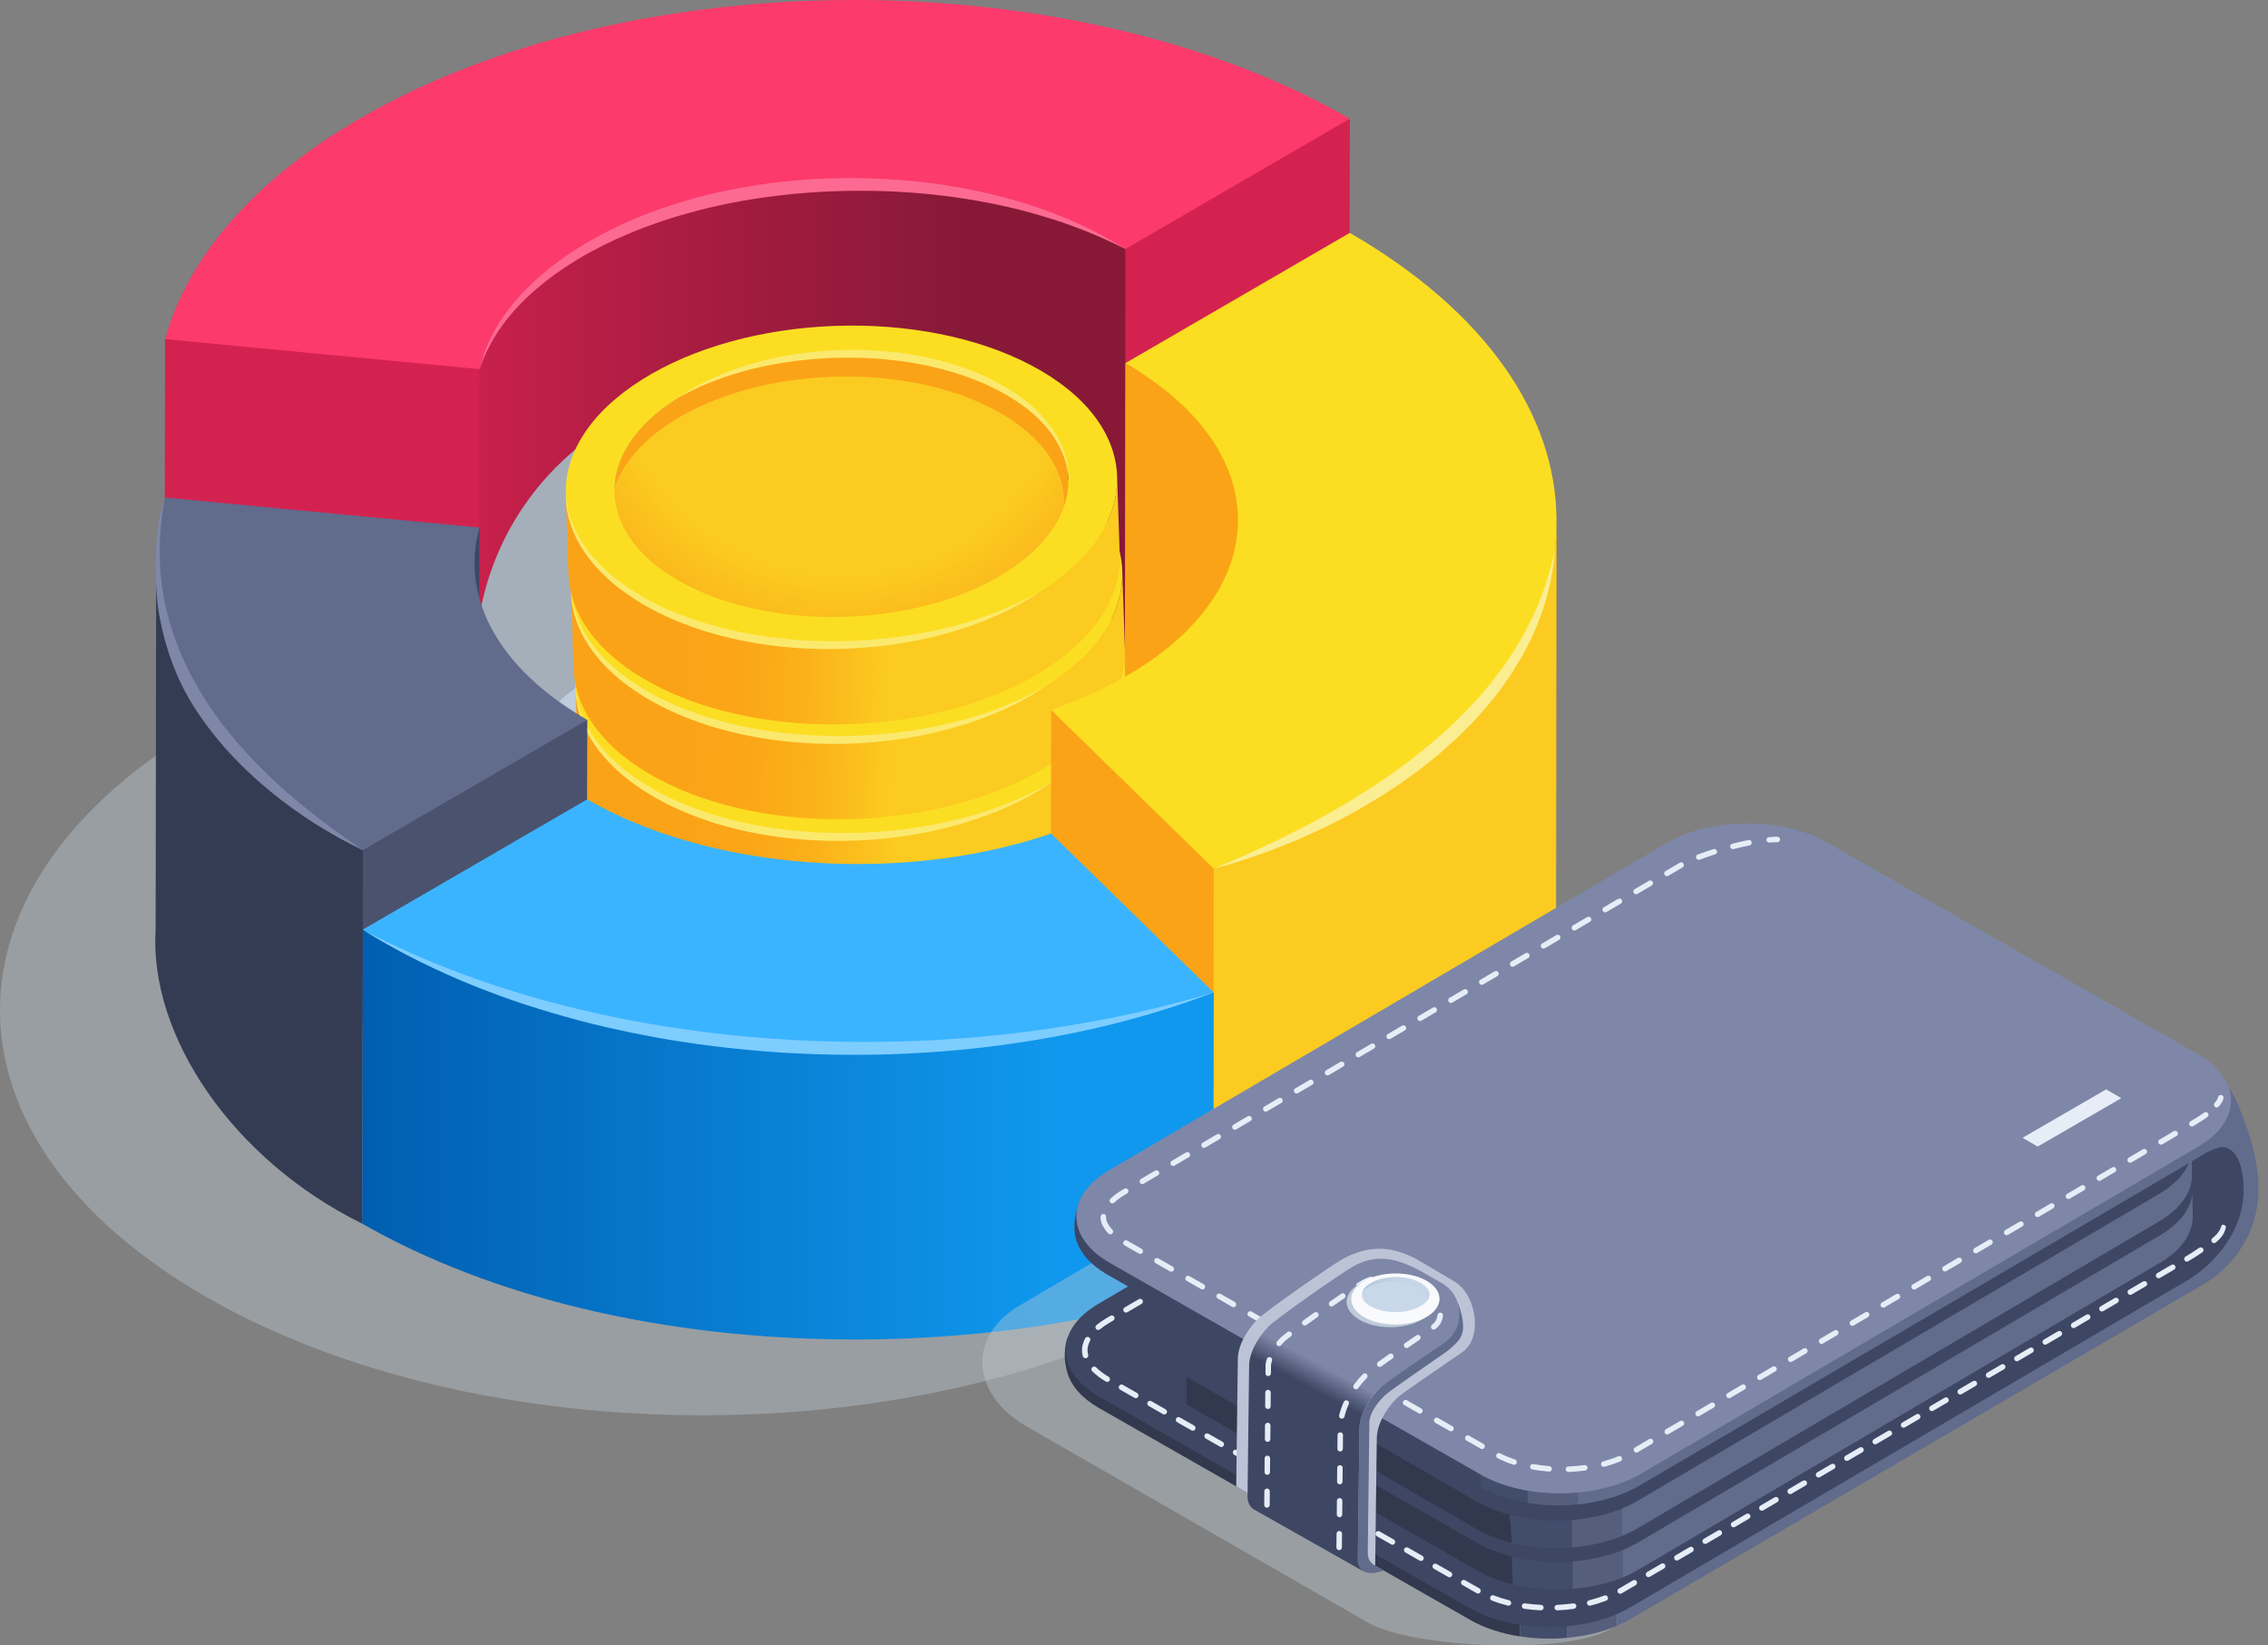 <svg width="193" height="140" viewBox="0 0 193 140" fill="none" xmlns="http://www.w3.org/2000/svg">
<rect x="0" y="0" width="193" height="140" fill="#808080" stroke="none"/>
<g style="mix-blend-mode:multiply">
<path d="M102.01 61.583C125.346 75.043 125.346 96.864 102.01 110.323C78.674 123.783 40.839 123.783 17.502 110.323C-5.834 96.864 -5.834 75.043 17.502 61.583C40.839 48.124 78.674 48.124 102.01 61.583Z" fill="#BECAD6" fill-opacity="0.4"/>
</g>
<path d="M114.867 10.1L114.827 38.476L95.723 49.568L91.359 19.785L114.867 10.1Z" fill="#D42250"/>
<path d="M43.495 29.5L40.759 59.786L14.004 57.231L14.044 28.855L43.495 29.5Z" fill="#D42250"/>
<path d="M95.763 20.201L95.72 83.508C89.564 79.959 81.396 78.005 72.719 78.005C64.043 78.005 55.898 79.959 49.78 83.508C44.929 86.323 41.819 89.876 40.754 93.727L40.798 30.42C41.863 26.568 44.973 23.015 49.824 20.201C55.938 16.651 64.084 14.697 72.763 14.697C81.439 14.697 89.608 16.651 95.763 20.201Z" fill="url(#paint0_linear_27161_4684)"/>
<path d="M114.868 10.1L95.764 21.188C89.609 17.639 81.44 15.684 72.764 15.684C64.087 15.684 55.942 17.639 49.824 21.188C44.973 24.002 41.864 27.555 40.798 31.407L14.043 28.855C15.956 21.987 21.472 15.395 30.596 10.1C53.791 -3.367 91.518 -3.367 114.864 10.1H114.868Z" fill="#FC3A6C"/>
<path d="M95.768 21.192C95.186 20.91 94.621 20.611 94.026 20.359C93.73 20.231 93.445 20.087 93.145 19.969L92.255 19.607C91.058 19.146 89.855 18.71 88.624 18.364C86.177 17.625 83.666 17.122 81.141 16.765C78.613 16.42 76.065 16.238 73.517 16.235C72.243 16.225 70.969 16.262 69.698 16.329C69.063 16.373 68.428 16.416 67.792 16.473C67.16 16.544 66.525 16.594 65.896 16.685C63.372 16.994 60.864 17.481 58.42 18.179C57.193 18.508 55.99 18.921 54.8 19.361C54.211 19.596 53.616 19.825 53.038 20.087C52.45 20.328 51.882 20.614 51.31 20.886C51.025 21.027 50.749 21.181 50.467 21.329L50.046 21.551L49.636 21.789C49.361 21.947 49.085 22.105 48.819 22.28C48.55 22.448 48.278 22.612 48.019 22.793C46.96 23.492 45.955 24.271 45.027 25.137C44.096 25.997 43.249 26.951 42.523 27.998C42.17 28.529 41.831 29.07 41.551 29.644C41.249 30.208 41.02 30.809 40.809 31.414C40.967 30.792 41.145 30.168 41.397 29.57C41.636 28.966 41.941 28.395 42.261 27.827C42.923 26.709 43.74 25.681 44.641 24.741C45.548 23.804 46.547 22.955 47.596 22.186C48.645 21.41 49.764 20.738 50.904 20.104C53.196 18.858 55.63 17.897 58.124 17.148C60.619 16.399 63.18 15.896 65.758 15.56C68.34 15.241 70.942 15.11 73.537 15.164C76.132 15.231 78.728 15.439 81.282 15.896L82.24 16.067L83.192 16.262C83.827 16.386 84.456 16.547 85.088 16.702C85.404 16.776 85.713 16.873 86.026 16.957C86.338 17.048 86.651 17.125 86.96 17.226C87.579 17.424 88.197 17.608 88.806 17.837C90.026 18.267 91.223 18.77 92.389 19.321C93.559 19.875 94.682 20.51 95.774 21.192H95.768Z" fill="#FC6A92"/>
<g style="mix-blend-mode:multiply">
<path d="M87.096 61.812C90.095 49.121 82.227 36.404 69.522 33.409C56.818 30.414 44.088 38.274 41.09 50.965C38.091 63.656 45.959 76.373 58.664 79.368C71.368 82.364 84.098 74.504 87.096 61.812Z" fill="#A4AFBA"/>
</g>
<g style="mix-blend-mode:multiply">
<path d="M50.883 76.99C41.501 72.027 41.137 63.434 50.073 57.802C59.008 52.167 73.856 51.626 83.242 56.59C92.624 61.553 92.987 70.143 84.052 75.778C75.117 81.413 60.268 81.954 50.883 76.99Z" fill="#BFCCD9"/>
</g>
<path d="M53.108 58.329L53.336 65.076C53.209 62.094 55.101 59.212 58.658 56.969C62.214 54.726 67.015 53.386 72.171 53.198C77.331 53.01 82.229 53.994 85.964 55.972C89.699 57.95 91.827 60.68 91.951 63.665L91.722 56.919C91.598 53.934 89.47 51.203 85.735 49.225C81.997 47.247 77.1 46.264 71.943 46.452C66.786 46.64 61.986 47.98 58.429 50.223C54.873 52.466 52.98 55.344 53.108 58.329Z" fill="#FBA317"/>
<path d="M49.193 65.16C49.311 68.655 51.748 72.071 56.471 74.569C65.854 79.532 80.705 78.992 89.64 73.357C94.078 70.559 96.222 67.03 96.108 63.578L95.879 56.831C95.997 60.284 93.852 63.81 89.412 66.61C80.477 72.245 65.628 72.786 56.243 67.823C51.52 65.324 49.083 61.909 48.965 58.413L49.193 65.16Z" fill="url(#paint1_linear_27161_4684)"/>
<path d="M71.591 48.389C66.434 48.577 61.634 49.917 58.078 52.16C54.521 54.404 52.628 57.281 52.756 60.267C52.884 63.252 55.008 65.982 58.746 67.96C62.481 69.938 67.382 70.922 72.539 70.734C77.696 70.546 82.496 69.206 86.053 66.963C89.609 64.72 91.502 61.842 91.374 58.856C91.25 55.871 89.122 53.141 85.387 51.163C81.649 49.185 76.751 48.201 71.594 48.389H71.591Z" fill="url(#paint2_radial_27161_4684)"/>
<path d="M56.242 67.823C46.86 62.859 46.497 54.266 55.432 48.634C64.367 42.999 79.219 42.459 88.601 47.422C97.983 52.385 98.346 60.975 89.411 66.61C80.476 72.245 65.628 72.786 56.242 67.823ZM71.948 46.452C66.791 46.639 61.99 47.979 58.434 50.223C54.877 52.466 52.985 55.344 53.112 58.329C53.24 61.315 55.365 64.045 59.103 66.023C62.838 68.001 67.739 68.985 72.895 68.796C78.052 68.608 82.853 67.269 86.409 65.025C89.966 62.782 91.858 59.904 91.731 56.919C91.606 53.933 89.478 51.203 85.744 49.225C82.005 47.247 77.108 46.263 71.951 46.452H71.948Z" fill="#FBDE21"/>
<path d="M89.412 66.61C88.598 67.154 87.754 67.658 86.877 68.105C86.659 68.219 86.437 68.32 86.215 68.427L85.882 68.585L85.546 68.733L84.867 69.025L84.181 69.293C82.342 69.995 80.433 70.513 78.497 70.882C74.621 71.607 70.634 71.745 66.711 71.271C64.751 71.036 62.808 70.63 60.912 70.062C59.026 69.468 57.181 68.716 55.476 67.702C54.626 67.191 53.799 66.641 53.039 66.002C52.283 65.361 51.577 64.656 50.968 63.87C50.367 63.084 49.856 62.221 49.506 61.294C49.153 60.371 48.965 59.387 48.965 58.41C49.039 59.387 49.291 60.337 49.684 61.221C50.078 62.104 50.609 62.923 51.234 63.655C51.856 64.394 52.565 65.055 53.325 65.647C54.088 66.238 54.905 66.758 55.745 67.232L56.384 67.574L57.036 67.89C57.251 68.001 57.473 68.095 57.695 68.192C57.917 68.286 58.135 68.394 58.361 68.478C59.255 68.847 60.176 69.153 61.1 69.431C62.959 69.969 64.865 70.361 66.791 70.583C67.753 70.711 68.721 70.778 69.689 70.835C70.657 70.872 71.629 70.895 72.6 70.868C74.543 70.842 76.48 70.644 78.399 70.348C79.357 70.187 80.312 70.002 81.257 69.77C81.731 69.666 82.198 69.529 82.668 69.404C82.904 69.341 83.136 69.263 83.368 69.193C83.6 69.122 83.835 69.052 84.063 68.971C84.991 68.676 85.895 68.31 86.793 67.927C87.237 67.722 87.684 67.527 88.114 67.299C88.555 67.087 88.978 66.842 89.408 66.607L89.412 66.61Z" fill="#FBE96E"/>
<path d="M91.726 56.919C91.656 56.116 91.437 55.337 91.108 54.615C90.775 53.893 90.335 53.228 89.817 52.63C89.303 52.029 88.718 51.492 88.089 51.012C87.457 50.535 86.788 50.108 86.092 49.726C84.701 48.97 83.218 48.379 81.692 47.936C80.929 47.714 80.156 47.526 79.379 47.368C78.599 47.22 77.813 47.086 77.023 46.999C75.443 46.797 73.846 46.737 72.253 46.767C70.659 46.787 69.066 46.945 67.489 47.187C67.096 47.247 66.703 47.321 66.309 47.395C65.919 47.479 65.526 47.556 65.139 47.65C64.36 47.825 63.593 48.053 62.833 48.298C62.07 48.544 61.327 48.836 60.588 49.145C59.855 49.47 59.136 49.823 58.43 50.219C59.095 49.763 59.788 49.349 60.504 48.973C61.223 48.607 61.963 48.275 62.719 47.979C64.232 47.402 65.802 46.959 67.395 46.656C70.585 46.048 73.87 45.938 77.103 46.314C77.914 46.408 78.714 46.549 79.514 46.707C79.91 46.797 80.31 46.878 80.704 46.982C81.1 47.076 81.49 47.194 81.88 47.311C83.433 47.801 84.956 48.423 86.361 49.259C87.064 49.679 87.743 50.135 88.372 50.659C88.997 51.186 89.578 51.767 90.079 52.416C90.577 53.064 90.997 53.776 91.286 54.538C91.575 55.3 91.73 56.109 91.73 56.915L91.726 56.919Z" fill="#FBE96E"/>
<path d="M52.736 50.072L52.965 56.818C52.837 53.836 54.73 50.955 58.287 48.711C61.843 46.468 66.644 45.128 71.8 44.94C76.96 44.752 81.858 45.736 85.593 47.714C89.328 49.692 91.456 52.422 91.58 55.407L91.351 48.661C91.227 45.676 89.099 42.946 85.364 40.968C81.626 38.99 76.728 38.006 71.572 38.194C66.415 38.382 61.615 39.722 58.058 41.965C54.501 44.208 52.609 47.086 52.736 50.072Z" fill="#FBA317"/>
<path d="M48.815 56.902C48.932 60.398 51.369 63.813 56.092 66.311C65.475 71.275 80.326 70.734 89.261 65.099C93.699 62.302 95.844 58.772 95.729 55.32L95.501 48.574C95.618 52.026 93.474 55.552 89.033 58.353C80.098 63.988 65.249 64.528 55.864 59.565C51.141 57.066 48.704 53.651 48.586 50.155L48.815 56.902Z" fill="url(#paint3_linear_27161_4684)"/>
<path d="M71.22 40.131C66.063 40.319 61.263 41.659 57.706 43.902C54.15 46.146 52.257 49.024 52.385 52.009C52.513 54.994 54.637 57.724 58.375 59.703C62.11 61.68 67.011 62.664 72.168 62.476C77.325 62.288 82.125 60.948 85.682 58.705C89.238 56.462 91.131 53.584 91.003 50.599C90.879 47.613 88.751 44.883 85.016 42.905C81.278 40.927 76.38 39.943 71.223 40.131H71.22Z" fill="url(#paint4_radial_27161_4684)"/>
<path d="M55.867 59.568C46.485 54.605 46.122 46.012 55.057 40.38C63.992 34.745 78.84 34.204 88.226 39.168C97.608 44.131 97.971 52.721 89.036 58.356C80.101 63.991 65.253 64.532 55.867 59.568ZM71.573 38.197C66.416 38.385 61.615 39.725 58.059 41.968C54.502 44.212 52.61 47.09 52.737 50.075C52.865 53.06 54.99 55.791 58.728 57.768C62.463 59.746 67.364 60.73 72.52 60.542C77.677 60.354 82.478 59.014 86.034 56.771C89.591 54.528 91.483 51.65 91.356 48.664C91.231 45.679 89.103 42.949 85.369 40.971C81.63 38.993 76.733 38.009 71.576 38.197H71.573Z" fill="#FBDE21"/>
<path d="M89.033 58.356C88.219 58.9 87.376 59.404 86.498 59.85C86.28 59.965 86.058 60.065 85.836 60.173L85.503 60.331L85.167 60.478L84.488 60.771L83.802 61.039C81.963 61.741 80.054 62.258 78.118 62.628C74.242 63.353 70.255 63.491 66.332 63.017C64.372 62.782 62.429 62.376 60.533 61.808C58.647 61.214 56.802 60.462 55.097 59.447C54.247 58.937 53.42 58.386 52.66 57.748C51.904 57.107 51.198 56.402 50.59 55.616C49.988 54.83 49.477 53.967 49.127 53.04C48.774 52.117 48.586 51.133 48.586 50.156C48.66 51.133 48.912 52.083 49.305 52.966C49.699 53.849 50.23 54.669 50.855 55.401C51.477 56.14 52.186 56.801 52.946 57.392C53.709 57.983 54.526 58.504 55.366 58.977L56.005 59.32L56.657 59.636C56.872 59.746 57.094 59.84 57.316 59.938C57.538 60.032 57.756 60.139 57.982 60.223C58.876 60.593 59.797 60.898 60.721 61.177C62.58 61.714 64.486 62.107 66.413 62.329C67.374 62.456 68.342 62.523 69.31 62.581C70.278 62.618 71.25 62.641 72.221 62.614C74.164 62.587 76.101 62.389 78.02 62.094C78.978 61.932 79.933 61.748 80.878 61.516C81.352 61.412 81.819 61.274 82.29 61.15C82.525 61.086 82.757 61.009 82.989 60.938C83.221 60.868 83.456 60.797 83.684 60.717C84.612 60.421 85.517 60.055 86.414 59.672C86.858 59.468 87.305 59.273 87.735 59.044C88.176 58.833 88.599 58.588 89.029 58.353L89.033 58.356Z" fill="#FBE96E"/>
<path d="M91.351 48.661C91.281 47.858 91.062 47.079 90.733 46.357C90.4 45.635 89.96 44.971 89.442 44.373C88.928 43.772 88.343 43.234 87.714 42.754C87.082 42.277 86.413 41.851 85.717 41.468C84.326 40.712 82.843 40.121 81.317 39.678C80.554 39.456 79.781 39.268 79.004 39.111C78.224 38.963 77.438 38.828 76.648 38.741C75.068 38.54 73.471 38.479 71.878 38.509C70.284 38.53 68.691 38.687 67.114 38.929C66.721 38.99 66.328 39.063 65.934 39.137C65.544 39.221 65.151 39.299 64.764 39.393C63.985 39.571 63.218 39.796 62.458 40.041C61.695 40.286 60.952 40.578 60.213 40.887C59.48 41.213 58.761 41.565 58.055 41.962C58.72 41.505 59.413 41.092 60.129 40.716C60.848 40.35 61.588 40.017 62.344 39.722C63.857 39.144 65.427 38.701 67.02 38.399C70.21 37.791 73.495 37.68 76.728 38.056C77.535 38.15 78.339 38.291 79.139 38.449C79.535 38.54 79.935 38.62 80.329 38.724C80.725 38.818 81.115 38.936 81.505 39.053C83.058 39.544 84.581 40.165 85.986 41.001C86.689 41.421 87.368 41.878 87.997 42.401C88.622 42.929 89.203 43.51 89.704 44.158C90.202 44.806 90.622 45.518 90.911 46.28C91.2 47.042 91.355 47.852 91.355 48.658L91.351 48.661Z" fill="#FBE96E"/>
<path d="M52.295 42.002L52.524 48.748C52.396 45.766 54.289 42.885 57.845 40.642C61.402 38.399 66.202 37.059 71.359 36.871C76.519 36.683 81.417 37.666 85.151 39.645C88.886 41.622 91.014 44.353 91.138 47.338L90.91 40.592C90.786 37.606 88.658 34.876 84.923 32.898C81.185 30.92 76.287 29.936 71.13 30.124C65.974 30.312 61.173 31.652 57.617 33.895C54.06 36.139 52.167 39.017 52.295 42.002Z" fill="#FBA317"/>
<path d="M48.373 48.832C48.491 52.328 50.928 55.743 55.651 58.242C65.033 63.205 79.885 62.665 88.82 57.03C93.257 54.232 95.402 50.703 95.288 47.251L95.059 40.504C95.177 43.956 93.032 47.483 88.591 50.283C79.656 55.918 64.808 56.459 55.422 51.495C50.699 48.997 48.262 45.582 48.145 42.086L48.373 48.832Z" fill="url(#paint5_linear_27161_4684)"/>
<path d="M70.779 32.062C65.622 32.25 60.822 33.59 57.265 35.833C53.708 38.076 51.816 40.954 51.944 43.94C52.071 46.925 54.196 49.655 57.934 51.633C61.669 53.611 66.57 54.595 71.727 54.407C76.883 54.219 81.684 52.879 85.24 50.636C88.797 48.392 90.689 45.514 90.562 42.529C90.437 39.544 88.309 36.813 84.575 34.836C80.837 32.858 75.939 31.874 70.782 32.062H70.779Z" fill="url(#paint6_radial_27161_4684)"/>
<path d="M55.426 51.499C46.043 46.535 45.68 37.942 54.615 32.31C63.551 26.675 78.402 26.135 87.785 31.098C97.167 36.061 97.53 44.652 88.595 50.286C79.659 55.921 64.811 56.462 55.426 51.499ZM71.131 30.128C65.974 30.316 61.174 31.656 57.617 33.899C54.061 36.142 52.168 39.02 52.296 42.005C52.424 44.991 54.548 47.721 58.286 49.699C62.021 51.677 66.922 52.661 72.079 52.473C77.236 52.285 82.036 50.945 85.593 48.702C89.149 46.458 91.042 43.58 90.914 40.595C90.79 37.609 88.662 34.879 84.927 32.901C81.189 30.924 76.291 29.94 71.135 30.128H71.131Z" fill="#FBDE21"/>
<path d="M88.591 50.286C87.778 50.831 86.934 51.334 86.057 51.781C85.838 51.895 85.616 51.996 85.394 52.103L85.062 52.261L84.726 52.409L84.046 52.701L83.361 52.97C81.522 53.672 79.613 54.189 77.676 54.558C73.8 55.283 69.814 55.421 65.891 54.948C63.931 54.712 61.988 54.306 60.092 53.739C58.206 53.144 56.36 52.392 54.656 51.378C53.806 50.867 52.978 50.317 52.219 49.679C51.462 49.037 50.757 48.332 50.148 47.546C49.546 46.761 49.035 45.897 48.686 44.971C48.333 44.047 48.145 43.063 48.145 42.086C48.218 43.063 48.471 44.014 48.864 44.897C49.257 45.78 49.788 46.599 50.414 47.331C51.035 48.07 51.745 48.732 52.505 49.323C53.268 49.914 54.084 50.434 54.925 50.908L55.564 51.25L56.216 51.566C56.431 51.677 56.653 51.771 56.875 51.868C57.096 51.962 57.315 52.07 57.54 52.154C58.434 52.523 59.355 52.829 60.28 53.107C62.139 53.645 64.045 54.038 65.971 54.259C66.933 54.387 67.901 54.454 68.869 54.511C69.837 54.548 70.808 54.572 71.78 54.545C73.723 54.518 75.659 54.32 77.579 54.024C78.537 53.863 79.492 53.678 80.436 53.447C80.91 53.342 81.377 53.205 81.848 53.081C82.083 53.013 82.315 52.939 82.547 52.869C82.779 52.798 83.014 52.728 83.243 52.647C84.171 52.352 85.075 51.986 85.973 51.603C86.416 51.398 86.864 51.203 87.294 50.975C87.734 50.763 88.158 50.518 88.588 50.283L88.591 50.286Z" fill="#FBE96E"/>
<path d="M90.914 40.592C90.843 39.789 90.625 39.01 90.295 38.288C89.963 37.566 89.522 36.901 89.005 36.303C88.49 35.702 87.905 35.165 87.277 34.685C86.645 34.208 85.976 33.781 85.28 33.398C83.888 32.643 82.406 32.052 80.879 31.608C80.117 31.387 79.343 31.199 78.567 31.041C77.787 30.893 77 30.759 76.21 30.672C74.63 30.47 73.034 30.41 71.44 30.44C69.847 30.46 68.253 30.618 66.677 30.856C66.283 30.917 65.89 30.991 65.497 31.064C65.107 31.148 64.714 31.226 64.327 31.32C63.547 31.494 62.781 31.723 62.021 31.968C61.258 32.213 60.515 32.505 59.775 32.814C59.042 33.14 58.323 33.492 57.617 33.889C58.283 33.432 58.975 33.019 59.691 32.643C60.411 32.277 61.15 31.944 61.907 31.649C63.419 31.071 64.989 30.628 66.583 30.326C69.773 29.718 73.057 29.607 76.291 29.983C77.101 30.077 77.901 30.218 78.701 30.376C79.098 30.467 79.498 30.547 79.891 30.651C80.288 30.745 80.678 30.863 81.068 30.98C82.621 31.471 84.144 32.092 85.549 32.928C86.251 33.348 86.93 33.805 87.559 34.329C88.184 34.856 88.766 35.437 89.267 36.085C89.764 36.733 90.184 37.445 90.474 38.207C90.763 38.969 90.917 39.779 90.917 40.585L90.914 40.592Z" fill="#FBE96E"/>
<path d="M40.339 62.765L39.973 47.922C39.973 46.915 40.252 45.642 40.796 44.886L40.752 59.786C40.48 60.764 40.342 61.758 40.339 62.765Z" fill="#3D4663"/>
<path d="M49.979 61.247L49.935 76.147L30.831 87.239L27.883 69.72L49.979 61.247Z" fill="#4A526E"/>
<path d="M13.245 79.039L13.288 47.791C13.265 56.67 19.131 65.566 30.88 72.343L30.836 104.121C19.85 98.711 12.656 88.173 13.245 79.042V79.039Z" fill="#343C54"/>
<path d="M40.799 44.886C40.52 45.894 40.379 46.918 40.385 47.959C40.412 52.98 43.821 57.701 49.976 61.251L30.872 72.339C16.71 64.169 11.092 52.922 14.044 42.331L40.799 44.883V44.886Z" fill="#616B8C"/>
<path d="M30.873 72.339C29.471 71.668 28.117 70.899 26.792 70.073C25.474 69.236 24.207 68.32 22.997 67.326C20.573 65.344 18.388 63.027 16.657 60.377C14.929 57.735 13.924 54.776 13.436 51.643C13.127 48.943 13.094 45.001 14.045 42.331C13.45 45.377 13.42 48.483 14.062 51.448C14.704 54.413 15.951 57.218 17.608 59.756C19.265 62.302 21.323 64.582 23.575 66.657C23.857 66.916 24.14 67.178 24.432 67.423L24.869 67.799C25.014 67.927 25.158 68.051 25.31 68.172L26.201 68.907L27.111 69.619C28.332 70.563 29.599 71.449 30.873 72.339Z" fill="#7E87A8"/>
<path d="M105.894 42.767L105.309 78.287C105.283 73.266 101.874 68.545 95.719 64.995L95.763 30.907C101.918 34.456 105.864 37.747 105.894 42.767Z" fill="#FBA317"/>
<path d="M104.95 72.262L103.243 109.192L89.406 95.678L89.447 60.398L104.95 72.262Z" fill="#FBA317"/>
<path d="M132.458 44.366L132.414 81.235C132.623 89.328 124.898 97.408 117.916 102.156C112.073 106.129 106.873 108.234 103.242 109.192L103.286 73.911C107.256 71.913 111.152 69.737 114.783 67.628C125.136 60.734 132.431 53.131 132.455 44.363L132.458 44.366Z" fill="#FBCB21"/>
<path d="M114.862 19.815C138.209 33.281 138.333 55.112 115.138 68.575C111.504 70.684 107.514 72.463 103.282 73.911L89.445 60.398C91.775 59.599 93.947 58.625 95.91 57.486C102.024 53.937 105.376 49.215 105.349 44.195C105.322 39.174 101.914 34.453 95.758 30.903L114.862 19.815Z" fill="#FBDE21"/>
<path d="M132.306 46.77C132.208 48.513 131.839 50.243 131.281 51.915C131.012 52.755 130.645 53.561 130.292 54.37C130.094 54.763 129.889 55.156 129.684 55.549C129.586 55.747 129.469 55.935 129.354 56.123L129.012 56.69C128.087 58.198 127.011 59.612 125.818 60.915L125.374 61.409C125.226 61.57 125.062 61.721 124.907 61.879L123.966 62.812L122.981 63.696L122.487 64.139L121.976 64.558L120.94 65.381C120.587 65.647 120.228 65.898 119.871 66.16C119.165 66.691 118.422 67.161 117.686 67.641C117.32 67.886 116.937 68.098 116.557 68.323L115.421 68.991C114.657 69.424 113.878 69.828 113.091 70.214C109.945 71.765 106.657 73.011 103.285 73.914C106.502 72.564 109.655 71.103 112.681 69.428C113.057 69.216 113.434 69.005 113.807 68.786C114.18 68.572 114.553 68.353 114.923 68.132L116.019 67.443C116.382 67.212 116.755 66.993 117.105 66.741C117.811 66.251 118.54 65.791 119.223 65.264C119.569 65.005 119.915 64.757 120.258 64.495L121.26 63.682L121.764 63.279L122.248 62.856L123.216 62.006L124.137 61.11C124.289 60.959 124.45 60.814 124.594 60.66L125.035 60.193L125.475 59.726C125.623 59.568 125.774 59.417 125.909 59.253L126.739 58.272C126.88 58.111 127.008 57.94 127.136 57.768L127.522 57.258L127.912 56.748L128.272 56.217L128.632 55.683C128.753 55.505 128.874 55.33 128.978 55.142C129.193 54.773 129.412 54.404 129.633 54.038C130.033 53.279 130.44 52.523 130.763 51.724C131.449 50.145 131.96 48.49 132.306 46.777V46.77Z" fill="#FBED92"/>
<path d="M103.284 84.439L103.241 109.195C85.558 115.649 53.411 116.976 30.828 104.121L30.872 79.106C51.2 89.261 81.215 91.454 103.284 84.442V84.439Z" fill="url(#paint7_linear_27161_4684)"/>
<path d="M89.443 70.922L103.28 84.435C80.475 92.236 50.556 90.457 30.867 79.099L49.971 68.011C56.126 71.56 64.295 73.515 72.971 73.515C78.864 73.515 84.512 72.611 89.443 70.919V70.922Z" fill="#3BB4FF"/>
<path d="M103.283 84.439C97.474 86.668 91.356 88.106 85.167 88.932C82.075 89.352 78.955 89.587 75.832 89.701C72.709 89.802 69.583 89.745 66.463 89.556C63.344 89.348 60.234 89.002 57.152 88.499C56.379 88.381 55.612 88.227 54.846 88.082C54.076 87.945 53.313 87.773 52.55 87.609C51.783 87.451 51.027 87.263 50.267 87.078C49.507 86.897 48.754 86.682 48.001 86.474C47.245 86.272 46.502 86.037 45.756 85.809C45.006 85.587 44.27 85.332 43.53 85.077C42.791 84.832 42.061 84.543 41.332 84.271C40.599 84.005 39.883 83.693 39.16 83.398C36.293 82.172 33.499 80.765 30.867 79.109C36.377 81.997 42.236 84.109 48.23 85.621C51.232 86.363 54.261 86.987 57.32 87.437C60.375 87.904 63.451 88.237 66.534 88.425C69.617 88.633 72.713 88.693 75.802 88.63C78.894 88.579 81.984 88.371 85.06 88.059C91.215 87.404 97.32 86.225 103.28 84.442L103.283 84.439Z" fill="#7DCDFF"/>
<path d="M155.208 72.34L144.758 86.56L187.604 109.212C187.604 109.212 192.756 106.474 192.137 100.086C191.678 95.35 189.172 91.912 189.172 91.912L155.205 72.337L155.208 72.34Z" fill="#616B8C"/>
<path d="M154.227 72.474L143.777 86.694L187.102 108.27C187.102 108.27 191.441 105.295 190.879 100.3C190.542 97.306 189.002 97.6 189.002 97.6L154.231 72.471L154.227 72.474Z" fill="#3D4663"/>
<g style="mix-blend-mode:multiply">
<path d="M145.833 84.246C142.077 82.102 135.953 82.141 132.223 84.329L86.919 110.989C82.175 113.664 82.571 118.79 87.659 121.538L116.436 138.074C120.192 140.218 133.285 140.81 137.015 138.621L177.48 110.155C181.209 107.966 181.187 104.423 177.432 102.278L145.833 84.246Z" fill="#BECAD6" fill-opacity="0.4"/>
</g>
<path d="M137.271 86.234L137.586 138.333C136.305 138.88 134.841 139.221 133.333 139.356L133.027 88.723L137.271 86.234Z" fill="#555E7D"/>
<path d="M133.333 139.356C132.007 139.474 130.645 139.432 129.345 139.231L129.055 91.053L133.027 88.72L133.333 139.352V139.356Z" fill="#424C6B"/>
<path d="M125.126 137.838L93.527 119.806C92.063 118.968 91.164 117.92 90.839 116.824C90.326 115.105 90.814 113.923 90.846 113.827L129.053 91.056L129.343 139.234C127.797 138.994 126.337 138.531 125.126 137.841V137.838Z" fill="#32384D"/>
<path d="M146.921 84.949L148.751 82.46C145.952 82.303 143.048 82.85 140.921 84.096L137.277 86.234L137.593 138.333C137.998 138.161 138.384 137.969 138.744 137.755L187.612 109.213C187.526 108.781 187.287 108.088 187.287 108.088L146.924 84.946L146.921 84.949Z" fill="#616B8C"/>
<path d="M154.502 83.022C150.747 80.878 144.622 80.916 140.893 83.105L93.459 110.941C89.729 113.13 89.751 116.674 93.507 118.818L125.106 136.85C128.861 138.994 134.985 138.956 138.715 136.767L186.146 108.931C189.876 106.742 189.853 103.199 186.098 101.054L154.499 83.022H154.502Z" fill="#3D4663"/>
<g style="mix-blend-mode:multiply">
<path d="M131.124 137.016C130.639 136.994 130.164 136.949 129.702 136.882C129.574 136.863 129.485 136.745 129.504 136.617C129.523 136.489 129.641 136.4 129.769 136.419C130.215 136.483 130.677 136.527 131.136 136.547C131.264 136.553 131.363 136.662 131.359 136.79C131.353 136.914 131.251 137.013 131.127 137.013L131.124 137.016ZM132.517 137.016C132.392 137.016 132.29 136.917 132.284 136.793C132.278 136.665 132.376 136.556 132.507 136.55C132.966 136.527 133.428 136.486 133.875 136.422C134.002 136.406 134.12 136.492 134.139 136.62C134.158 136.748 134.069 136.866 133.942 136.885C133.479 136.952 133.004 136.997 132.529 137.016C132.526 137.016 132.523 137.016 132.52 137.016H132.517ZM135.277 136.62C135.172 136.62 135.08 136.55 135.051 136.444C135.019 136.32 135.096 136.192 135.22 136.163C135.676 136.048 136.116 135.911 136.524 135.754C136.645 135.709 136.779 135.767 136.824 135.888C136.868 136.01 136.811 136.144 136.69 136.189C136.263 136.352 135.807 136.496 135.332 136.617C135.313 136.62 135.293 136.623 135.274 136.623L135.277 136.62ZM128.363 136.617C128.344 136.617 128.325 136.617 128.305 136.611C127.83 136.489 127.371 136.345 126.947 136.179C126.826 136.131 126.769 135.997 126.817 135.876C126.864 135.754 126.998 135.697 127.119 135.745C127.528 135.904 127.964 136.042 128.423 136.16C128.548 136.192 128.624 136.32 128.592 136.444C128.567 136.55 128.471 136.62 128.366 136.62L128.363 136.617ZM137.872 135.604C137.793 135.604 137.716 135.562 137.672 135.492C137.605 135.38 137.64 135.24 137.751 135.173L138.96 134.466C139.071 134.402 139.215 134.438 139.278 134.549C139.342 134.661 139.307 134.805 139.195 134.869L137.994 135.575C137.955 135.598 137.914 135.607 137.876 135.607L137.872 135.604ZM125.774 135.585C125.736 135.585 125.694 135.575 125.659 135.553L124.445 134.859C124.333 134.796 124.295 134.652 124.359 134.54C124.422 134.428 124.566 134.39 124.677 134.454L125.892 135.147C126.004 135.211 126.042 135.355 125.978 135.467C125.937 135.543 125.857 135.585 125.774 135.585ZM123.348 134.201C123.31 134.201 123.268 134.192 123.233 134.169L122.019 133.476C121.907 133.412 121.869 133.268 121.933 133.156C121.996 133.044 122.14 133.006 122.251 133.07L123.466 133.763C123.578 133.827 123.616 133.971 123.552 134.083C123.511 134.16 123.431 134.201 123.348 134.201ZM140.283 134.188C140.203 134.188 140.123 134.147 140.082 134.073C140.018 133.962 140.053 133.818 140.165 133.754L141.37 133.048C141.481 132.984 141.625 133.019 141.688 133.131C141.752 133.243 141.717 133.386 141.606 133.45L140.4 134.156C140.362 134.179 140.324 134.188 140.283 134.188ZM120.919 132.814C120.881 132.814 120.839 132.805 120.804 132.782L119.589 132.089C119.478 132.025 119.44 131.881 119.503 131.769C119.567 131.658 119.711 131.619 119.822 131.683L121.037 132.377C121.148 132.44 121.187 132.584 121.123 132.696C121.081 132.773 121.002 132.814 120.919 132.814ZM142.696 132.776C142.616 132.776 142.536 132.734 142.495 132.661C142.431 132.549 142.466 132.405 142.578 132.341L143.783 131.635C143.895 131.571 144.038 131.606 144.102 131.718C144.165 131.83 144.13 131.974 144.019 132.038L142.814 132.744C142.776 132.766 142.737 132.776 142.696 132.776ZM118.493 131.431C118.455 131.431 118.413 131.421 118.378 131.399L117.163 130.705C117.052 130.641 117.014 130.498 117.077 130.386C117.141 130.274 117.285 130.236 117.396 130.299L118.611 130.993C118.722 131.057 118.761 131.201 118.697 131.312C118.655 131.389 118.576 131.431 118.493 131.431ZM145.106 131.364C145.026 131.364 144.947 131.322 144.905 131.249C144.841 131.137 144.876 130.993 144.988 130.929L146.193 130.223C146.305 130.159 146.448 130.194 146.512 130.306C146.576 130.418 146.541 130.562 146.429 130.625L145.224 131.332C145.186 131.354 145.147 131.364 145.106 131.364ZM116.067 130.044C116.029 130.044 115.987 130.034 115.952 130.012L114.737 129.318C114.626 129.255 114.588 129.111 114.651 128.999C114.715 128.887 114.859 128.849 114.97 128.913L116.185 129.606C116.296 129.67 116.335 129.814 116.271 129.926C116.229 130.002 116.15 130.044 116.067 130.044ZM147.519 129.951C147.44 129.951 147.36 129.91 147.318 129.836C147.255 129.724 147.29 129.58 147.401 129.517L148.606 128.81C148.718 128.746 148.861 128.782 148.925 128.893C148.989 129.005 148.954 129.149 148.842 129.213L147.637 129.919C147.599 129.942 147.561 129.951 147.519 129.951ZM113.638 128.66C113.599 128.66 113.558 128.651 113.523 128.628L112.308 127.935C112.197 127.871 112.158 127.727 112.222 127.615C112.286 127.503 112.429 127.465 112.541 127.529L113.756 128.222C113.867 128.286 113.905 128.43 113.842 128.542C113.8 128.619 113.72 128.66 113.638 128.66ZM149.929 128.539C149.85 128.539 149.77 128.497 149.728 128.424C149.665 128.312 149.7 128.168 149.811 128.104L151.016 127.398C151.128 127.334 151.271 127.369 151.335 127.481C151.399 127.593 151.364 127.737 151.252 127.801L150.047 128.507C150.009 128.529 149.971 128.539 149.929 128.539ZM111.212 127.273C111.173 127.273 111.132 127.264 111.097 127.241L109.882 126.548C109.771 126.484 109.732 126.34 109.796 126.228C109.86 126.117 110.003 126.078 110.115 126.142L111.329 126.836C111.441 126.899 111.479 127.043 111.416 127.155C111.374 127.232 111.294 127.273 111.212 127.273ZM152.339 127.126C152.26 127.126 152.18 127.085 152.139 127.011C152.075 126.899 152.11 126.756 152.221 126.692L153.426 125.986C153.538 125.922 153.682 125.957 153.745 126.069C153.809 126.18 153.774 126.324 153.662 126.388L152.457 127.094C152.419 127.117 152.381 127.126 152.339 127.126ZM108.786 125.89C108.747 125.89 108.706 125.88 108.671 125.858L107.456 125.164C107.345 125.1 107.306 124.957 107.37 124.845C107.434 124.733 107.577 124.695 107.689 124.759L108.903 125.452C109.015 125.516 109.053 125.66 108.99 125.771C108.948 125.848 108.868 125.89 108.786 125.89ZM154.753 125.714C154.673 125.714 154.593 125.672 154.552 125.599C154.488 125.487 154.523 125.343 154.635 125.279L155.84 124.573C155.951 124.509 156.095 124.544 156.159 124.656C156.222 124.768 156.187 124.912 156.076 124.976L154.871 125.682C154.832 125.704 154.794 125.714 154.753 125.714ZM106.356 124.503C106.318 124.503 106.277 124.493 106.242 124.471L105.027 123.777C104.915 123.714 104.877 123.57 104.941 123.458C105.005 123.346 105.148 123.308 105.26 123.372L106.474 124.065C106.586 124.129 106.624 124.273 106.56 124.385C106.519 124.461 106.439 124.503 106.356 124.503ZM157.163 124.302C157.083 124.302 157.003 124.26 156.962 124.187C156.898 124.075 156.933 123.931 157.045 123.867L158.25 123.161C158.361 123.097 158.505 123.132 158.569 123.244C158.632 123.356 158.597 123.499 158.486 123.563L157.281 124.27C157.242 124.292 157.204 124.302 157.163 124.302ZM103.93 123.119C103.892 123.119 103.851 123.11 103.815 123.087L102.601 122.394C102.489 122.33 102.451 122.186 102.515 122.074C102.579 121.962 102.722 121.924 102.834 121.988L104.048 122.681C104.16 122.745 104.198 122.889 104.134 123.001C104.093 123.078 104.013 123.119 103.93 123.119ZM159.576 122.889C159.496 122.889 159.417 122.848 159.375 122.774C159.311 122.662 159.347 122.518 159.458 122.455L160.663 121.748C160.775 121.684 160.918 121.72 160.982 121.831C161.046 121.943 161.011 122.087 160.899 122.151L159.694 122.857C159.656 122.88 159.618 122.889 159.576 122.889ZM101.501 121.732C101.463 121.732 101.421 121.723 101.386 121.7L100.172 121.007C100.06 120.943 100.022 120.799 100.086 120.687C100.149 120.576 100.293 120.537 100.404 120.601L101.619 121.295C101.731 121.358 101.769 121.502 101.705 121.614C101.664 121.691 101.584 121.732 101.501 121.732ZM161.986 121.477C161.906 121.477 161.827 121.435 161.785 121.362C161.722 121.25 161.757 121.106 161.868 121.042L163.073 120.336C163.185 120.272 163.328 120.307 163.392 120.419C163.456 120.531 163.421 120.675 163.309 120.739L162.104 121.445C162.066 121.467 162.028 121.477 161.986 121.477ZM99.075 120.349C99.037 120.349 98.995 120.339 98.96 120.317L97.746 119.623C97.634 119.559 97.596 119.416 97.659 119.304C97.723 119.192 97.867 119.154 97.978 119.218L99.193 119.911C99.305 119.975 99.343 120.119 99.279 120.23C99.238 120.307 99.158 120.349 99.075 120.349ZM164.399 120.064C164.32 120.064 164.24 120.023 164.199 119.949C164.135 119.837 164.17 119.694 164.281 119.63L165.487 118.924C165.598 118.86 165.742 118.895 165.805 119.007C165.869 119.118 165.834 119.262 165.722 119.326L164.517 120.032C164.479 120.055 164.441 120.064 164.399 120.064ZM96.649 118.962C96.611 118.962 96.569 118.952 96.534 118.93L95.32 118.237C95.208 118.173 95.17 118.029 95.234 117.917C95.297 117.805 95.441 117.767 95.552 117.831L96.767 118.524C96.879 118.588 96.917 118.732 96.853 118.844C96.811 118.92 96.732 118.962 96.649 118.962ZM166.81 118.652C166.73 118.652 166.65 118.61 166.609 118.537C166.545 118.425 166.58 118.281 166.692 118.217L167.897 117.511C168.008 117.447 168.152 117.482 168.215 117.594C168.279 117.706 168.244 117.85 168.133 117.914L166.928 118.62C166.889 118.642 166.851 118.652 166.81 118.652ZM94.22 117.578C94.178 117.578 94.14 117.569 94.102 117.546C93.646 117.278 93.257 116.984 92.945 116.668C92.852 116.578 92.852 116.428 92.945 116.338C93.037 116.249 93.184 116.246 93.273 116.338C93.56 116.623 93.917 116.894 94.338 117.144C94.449 117.208 94.484 117.351 94.421 117.463C94.376 117.537 94.299 117.578 94.22 117.578ZM169.22 117.236C169.14 117.236 169.06 117.195 169.019 117.121C168.955 117.009 168.99 116.866 169.102 116.802L170.307 116.096C170.418 116.032 170.562 116.067 170.626 116.179C170.689 116.29 170.654 116.434 170.543 116.498L169.338 117.204C169.299 117.227 169.261 117.236 169.22 117.236ZM171.633 115.824C171.553 115.824 171.474 115.782 171.432 115.709C171.368 115.597 171.403 115.453 171.515 115.389L172.72 114.683C172.832 114.619 172.975 114.654 173.039 114.766C173.103 114.878 173.068 115.022 172.956 115.086L171.751 115.792C171.713 115.814 171.674 115.824 171.633 115.824ZM92.371 115.565C92.269 115.565 92.176 115.498 92.147 115.396C92.1 115.226 92.074 115.054 92.074 114.888C92.074 114.546 92.167 114.207 92.345 113.871C92.406 113.756 92.546 113.715 92.661 113.776C92.776 113.836 92.817 113.977 92.756 114.092C92.613 114.36 92.543 114.622 92.543 114.878C92.543 115.012 92.562 115.14 92.6 115.271C92.635 115.396 92.562 115.524 92.438 115.559C92.415 115.565 92.396 115.568 92.374 115.568L92.371 115.565ZM174.043 114.412C173.963 114.412 173.884 114.37 173.842 114.296C173.778 114.185 173.813 114.041 173.925 113.977L175.13 113.271C175.242 113.207 175.385 113.242 175.449 113.354C175.513 113.466 175.478 113.609 175.366 113.673L174.161 114.38C174.123 114.402 174.084 114.412 174.043 114.412ZM93.451 113.159C93.385 113.159 93.317 113.13 93.273 113.076C93.19 112.977 93.206 112.83 93.305 112.747C93.557 112.536 93.847 112.334 94.165 112.149L94.497 111.954C94.609 111.89 94.752 111.925 94.816 112.037C94.88 112.149 94.845 112.293 94.733 112.357L94.401 112.552C94.105 112.724 93.837 112.913 93.601 113.108C93.557 113.143 93.506 113.162 93.451 113.162V113.159ZM176.456 112.999C176.377 112.999 176.297 112.958 176.255 112.884C176.192 112.772 176.227 112.628 176.338 112.565L177.543 111.858C177.655 111.794 177.798 111.83 177.862 111.941C177.926 112.053 177.891 112.197 177.779 112.261L176.574 112.967C176.536 112.99 176.498 112.999 176.456 112.999ZM95.82 111.679C95.74 111.679 95.664 111.638 95.619 111.564C95.555 111.452 95.591 111.309 95.702 111.245L96.907 110.539C97.019 110.475 97.162 110.51 97.226 110.622C97.29 110.734 97.255 110.877 97.143 110.941L95.938 111.647C95.9 111.67 95.862 111.679 95.82 111.679ZM178.866 111.587C178.787 111.587 178.707 111.545 178.666 111.472C178.602 111.36 178.637 111.216 178.748 111.152L179.954 110.446C180.065 110.382 180.209 110.417 180.272 110.529C180.336 110.641 180.301 110.785 180.189 110.849L178.984 111.555C178.946 111.577 178.908 111.587 178.866 111.587ZM98.23 110.267C98.15 110.267 98.074 110.225 98.029 110.152C97.966 110.04 98.001 109.896 98.112 109.832L99.317 109.126C99.429 109.062 99.572 109.097 99.636 109.209C99.7 109.321 99.665 109.465 99.553 109.529L98.348 110.235C98.31 110.257 98.272 110.267 98.23 110.267ZM181.28 110.174C181.2 110.174 181.12 110.133 181.079 110.059C181.015 109.947 181.05 109.804 181.162 109.74L182.367 109.034C182.478 108.97 182.622 109.005 182.686 109.117C182.749 109.228 182.714 109.372 182.603 109.436L181.398 110.142C181.359 110.165 181.321 110.174 181.28 110.174ZM100.64 108.851C100.561 108.851 100.481 108.81 100.439 108.736C100.376 108.624 100.411 108.481 100.522 108.417L101.727 107.711C101.839 107.647 101.982 107.682 102.046 107.794C102.11 107.905 102.075 108.049 101.963 108.113L100.758 108.819C100.72 108.842 100.682 108.851 100.64 108.851ZM183.69 108.762C183.61 108.762 183.53 108.72 183.489 108.647C183.425 108.535 183.46 108.391 183.572 108.327L184.777 107.621C184.888 107.557 185.032 107.592 185.096 107.704C185.159 107.816 185.124 107.96 185.013 108.024L183.808 108.73C183.77 108.752 183.731 108.762 183.69 108.762ZM103.054 107.436C102.974 107.436 102.897 107.394 102.853 107.321C102.789 107.209 102.824 107.065 102.936 107.001L104.141 106.295C104.252 106.231 104.396 106.266 104.459 106.378C104.523 106.49 104.488 106.634 104.377 106.698L103.172 107.404C103.133 107.426 103.095 107.436 103.054 107.436ZM186.1 107.349C186.02 107.349 185.94 107.308 185.899 107.234C185.835 107.123 185.87 106.979 185.982 106.915L186.017 106.893C186.269 106.746 186.671 106.499 187.149 106.17C187.254 106.097 187.401 106.126 187.471 106.231C187.544 106.337 187.515 106.484 187.41 106.554C186.919 106.889 186.508 107.142 186.25 107.292L186.215 107.314C186.176 107.337 186.138 107.346 186.097 107.346L186.1 107.349ZM105.464 106.023C105.384 106.023 105.307 105.982 105.263 105.908C105.199 105.796 105.234 105.653 105.346 105.589L106.551 104.883C106.662 104.819 106.806 104.854 106.87 104.966C106.933 105.077 106.898 105.221 106.787 105.285L105.582 105.991C105.543 106.014 105.505 106.023 105.464 106.023ZM188.411 105.768C188.341 105.768 188.274 105.736 188.229 105.678C188.15 105.576 188.169 105.429 188.268 105.352C188.638 105.062 188.912 104.736 189.049 104.282C189.087 104.157 189.291 104.202 189.377 104.298C189.463 104.394 189.396 104.502 189.361 104.627C189.246 105.026 188.931 105.423 188.555 105.72C188.513 105.755 188.462 105.771 188.411 105.771V105.768ZM107.874 104.608C107.794 104.608 107.718 104.566 107.673 104.493C107.609 104.381 107.644 104.237 107.756 104.173L108.961 103.467C109.072 103.403 109.216 103.438 109.28 103.55C109.343 103.662 109.308 103.806 109.197 103.87L107.992 104.576C107.953 104.598 107.915 104.608 107.874 104.608ZM110.284 103.192C110.204 103.192 110.128 103.151 110.083 103.077C110.019 102.965 110.054 102.821 110.166 102.758L111.371 102.051C111.483 101.987 111.626 102.023 111.69 102.134C111.753 102.246 111.718 102.39 111.607 102.454L110.402 103.16C110.364 103.183 110.325 103.192 110.284 103.192ZM112.694 101.78C112.614 101.78 112.535 101.738 112.493 101.665C112.429 101.553 112.464 101.409 112.576 101.345L113.781 100.639C113.893 100.575 114.036 100.61 114.1 100.722C114.164 100.834 114.129 100.978 114.017 101.042L112.812 101.748C112.774 101.77 112.735 101.78 112.694 101.78ZM115.104 100.364C115.024 100.364 114.948 100.323 114.903 100.249C114.839 100.137 114.875 99.993 114.986 99.93L116.191 99.223C116.303 99.159 116.446 99.195 116.51 99.306C116.574 99.418 116.539 99.562 116.427 99.626L115.222 100.332C115.184 100.355 115.145 100.364 115.104 100.364ZM117.514 98.948C117.434 98.948 117.358 98.907 117.313 98.834C117.25 98.722 117.285 98.578 117.396 98.514L118.601 97.808C118.713 97.744 118.856 97.779 118.92 97.891C118.984 98.003 118.949 98.147 118.837 98.21L117.632 98.917C117.594 98.939 117.556 98.948 117.514 98.948ZM119.924 97.536C119.845 97.536 119.765 97.495 119.723 97.421C119.66 97.309 119.695 97.165 119.806 97.102L121.011 96.395C121.123 96.331 121.266 96.367 121.33 96.478C121.394 96.59 121.359 96.734 121.247 96.798L120.042 97.504C120.004 97.527 119.966 97.536 119.924 97.536ZM122.334 96.121C122.255 96.121 122.178 96.079 122.133 96.005C122.07 95.894 122.105 95.75 122.216 95.686L123.421 94.98C123.533 94.916 123.676 94.951 123.74 95.063C123.804 95.175 123.769 95.319 123.657 95.382L122.452 96.089C122.414 96.111 122.376 96.121 122.334 96.121ZM124.744 94.708C124.665 94.708 124.588 94.667 124.544 94.593C124.48 94.481 124.515 94.338 124.626 94.273L125.832 93.567C125.943 93.503 126.087 93.539 126.15 93.65C126.214 93.762 126.179 93.906 126.067 93.97L124.862 94.676C124.824 94.698 124.786 94.708 124.744 94.708ZM127.158 93.293C127.078 93.293 127.002 93.251 126.957 93.177C126.893 93.066 126.928 92.922 127.04 92.858L128.245 92.152C128.356 92.088 128.5 92.123 128.564 92.235C128.627 92.347 128.592 92.49 128.481 92.554L127.276 93.261C127.237 93.283 127.199 93.293 127.158 93.293ZM129.568 91.877C129.488 91.877 129.412 91.835 129.367 91.762C129.303 91.65 129.338 91.506 129.45 91.442L130.655 90.736C130.766 90.672 130.91 90.707 130.974 90.819C131.037 90.931 131.002 91.075 130.891 91.139L129.686 91.845C129.648 91.867 129.609 91.877 129.568 91.877ZM131.978 90.465C131.898 90.465 131.822 90.423 131.777 90.35C131.713 90.238 131.748 90.094 131.86 90.03L133.065 89.324C133.177 89.26 133.32 89.295 133.384 89.407C133.448 89.519 133.412 89.662 133.301 89.726L132.096 90.433C132.058 90.455 132.019 90.465 131.978 90.465ZM134.388 89.049C134.308 89.049 134.229 89.007 134.187 88.934C134.123 88.822 134.158 88.678 134.27 88.614L135.475 87.908C135.587 87.844 135.73 87.879 135.794 87.991C135.858 88.103 135.823 88.247 135.711 88.311L134.506 89.017C134.468 89.039 134.429 89.049 134.388 89.049ZM136.798 87.633C136.718 87.633 136.642 87.592 136.597 87.518C136.533 87.406 136.569 87.263 136.68 87.199L137.885 86.493C137.997 86.429 138.14 86.464 138.204 86.576C138.268 86.688 138.233 86.831 138.121 86.895L136.916 87.601C136.878 87.624 136.84 87.633 136.798 87.633ZM139.208 86.221C139.128 86.221 139.052 86.179 139.007 86.106C138.944 85.994 138.979 85.85 139.09 85.786L140.295 85.08C140.407 85.016 140.55 85.051 140.614 85.163C140.678 85.275 140.643 85.419 140.531 85.483L139.326 86.189C139.288 86.211 139.25 86.221 139.208 86.221ZM141.618 84.805C141.539 84.805 141.462 84.764 141.417 84.69C141.354 84.578 141.389 84.435 141.5 84.371L141.596 84.313C141.956 84.102 142.355 83.907 142.782 83.738C142.9 83.69 143.037 83.748 143.085 83.869C143.133 83.987 143.075 84.125 142.954 84.173C142.549 84.336 142.17 84.518 141.832 84.719L141.736 84.777C141.698 84.799 141.66 84.808 141.618 84.808V84.805ZM144.197 83.754C144.095 83.754 144 83.684 143.971 83.578C143.939 83.454 144.012 83.326 144.137 83.294C144.583 83.176 145.052 83.08 145.527 83.009C145.654 82.99 145.772 83.077 145.791 83.204C145.81 83.332 145.724 83.45 145.597 83.47C145.138 83.54 144.685 83.633 144.252 83.744C144.232 83.751 144.213 83.751 144.194 83.751L144.197 83.754ZM146.952 83.329C146.831 83.329 146.725 83.233 146.719 83.109C146.713 82.981 146.811 82.869 146.939 82.862C147.22 82.847 147.506 82.84 147.79 82.84C147.918 82.84 148.023 82.945 148.023 83.073C148.023 83.201 147.918 83.307 147.79 83.307C147.516 83.307 147.239 83.313 146.968 83.329C146.965 83.329 146.958 83.329 146.955 83.329H146.952Z" fill="#E6EDF7"/>
</g>
<path d="M127.812 112.127L128.73 134.805C130.34 135.201 132.103 135.329 133.818 135.195V112.613L127.809 112.13L127.812 112.127Z" fill="#424C6B"/>
<path d="M100.968 117.16V119.499L125.783 133.661C126.657 134.16 127.661 134.54 128.732 134.802L127.734 110.941L100.965 117.16H100.968Z" fill="#32384D"/>
<path d="M133.82 112.609V135.192C135.322 135.074 136.782 134.751 138.07 134.227V111.427L133.82 112.609Z" fill="#555E7D"/>
<path d="M186.533 101.051L138.066 111.424V134.224C138.532 134.035 138.975 133.818 139.389 133.578L183.814 107.439C185.679 106.346 186.606 104.911 186.597 103.483C186.587 102.055 186.53 101.051 186.53 101.051H186.533Z" fill="#616B8C"/>
<path d="M158.958 83.061L100.969 117.16L125.784 131.322C129.539 133.466 135.663 133.428 139.393 131.239L183.817 105.1C187.547 102.911 187.525 99.367 183.77 97.223L158.955 83.061H158.958Z" fill="#3D4663"/>
<path d="M126.824 110.379L128.67 131.274C130.28 131.67 132.043 131.798 133.758 131.664V109.082L126.824 110.379Z" fill="#424C6B"/>
<path d="M109.129 118.201V120.541L125.719 130.133C126.593 130.632 127.597 131.012 128.668 131.274L126.94 112.59L109.129 118.201Z" fill="#32384D"/>
<path d="M133.758 109.078V131.661C135.259 131.543 136.719 131.22 138.007 130.696V107.896L133.758 109.078Z" fill="#555E7D"/>
<path d="M186.47 97.523L138.004 107.896V130.696C138.469 130.507 138.912 130.29 139.327 130.05L183.751 103.911C185.616 102.818 186.544 101.384 186.534 99.955C186.525 98.527 186.467 97.523 186.467 97.523H186.47Z" fill="#616B8C"/>
<path d="M167.118 84.102L109.129 118.201L125.719 127.794C129.474 129.938 135.599 129.9 139.328 127.711L183.753 101.572C187.483 99.383 187.46 95.839 183.705 93.695L167.115 84.102H167.118Z" fill="#3D4663"/>
<path d="M126.01 126.577L125.742 82.099L129.714 79.766L130.004 127.88C128.548 127.647 127.17 127.213 126.01 126.574V126.577Z" fill="#424C6B"/>
<path d="M125.869 126.503L94.269 108.471C92.637 107.538 91.71 106.343 91.49 105.106C91.206 103.502 92.022 101.856 92.022 101.856L125.738 82.099L126.006 126.577C125.961 126.551 125.913 126.529 125.869 126.503Z" fill="#3D4663"/>
<path d="M141.659 72.758C145.389 70.569 151.513 70.531 155.269 72.675L186.734 89.73C189.871 91.097 192.284 96.779 190.837 99.552C190.802 95.897 187.339 98.313 186.915 98.584L139.482 126.42C138.015 127.28 136.179 127.807 134.263 128.002L133.957 77.28L141.659 72.761V72.758Z" fill="#616B8C"/>
<path d="M134.264 128.002C132.849 128.146 131.392 128.107 130.005 127.884L129.715 79.769L133.958 77.28L134.264 128.002Z" fill="#555E7D"/>
<path d="M187.023 89.682L155.424 71.65C151.668 69.505 145.544 69.544 141.814 71.733L94.381 99.569C90.651 101.757 90.673 105.301 94.429 107.445L126.028 125.477C129.783 127.622 135.907 127.583 139.637 125.394L187.071 97.558C190.801 95.37 190.781 91.826 187.023 89.682Z" fill="#7E87A8"/>
<g style="mix-blend-mode:multiply">
<path d="M188.637 94.232C188.583 94.232 188.529 94.213 188.484 94.174C188.385 94.091 188.375 93.944 188.458 93.845C188.621 93.654 188.723 93.484 188.758 93.34C188.79 93.216 188.914 93.139 189.042 93.171C189.166 93.203 189.243 93.328 189.211 93.456C189.157 93.673 189.026 93.9 188.812 94.149C188.768 94.203 188.701 94.229 188.637 94.229V94.232Z" fill="#E6EDF7"/>
<path d="M133.467 125.241C133.342 125.241 133.24 125.142 133.234 125.017C133.231 124.89 133.33 124.781 133.457 124.774C133.919 124.758 134.382 124.717 134.834 124.656C134.962 124.64 135.08 124.73 135.096 124.858C135.112 124.985 135.022 125.104 134.895 125.12C134.43 125.183 133.951 125.222 133.473 125.241C133.473 125.241 133.467 125.241 133.464 125.241H133.467ZM131.828 125.209C131.828 125.209 131.815 125.209 131.809 125.209C131.328 125.171 130.853 125.11 130.394 125.03C130.266 125.008 130.183 124.886 130.205 124.758C130.228 124.631 130.349 124.548 130.476 124.57C130.92 124.65 131.382 124.707 131.847 124.746C131.975 124.755 132.07 124.867 132.061 124.995C132.051 125.116 131.949 125.209 131.828 125.209ZM136.47 124.803C136.368 124.803 136.272 124.733 136.247 124.631C136.215 124.506 136.288 124.378 136.412 124.346C136.872 124.222 137.311 124.075 137.713 123.905C137.831 123.857 137.968 123.912 138.016 124.03C138.067 124.148 138.01 124.286 137.892 124.333C137.471 124.509 137.012 124.666 136.534 124.794C136.514 124.8 136.492 124.8 136.473 124.8L136.47 124.803ZM128.847 124.634C128.822 124.634 128.8 124.631 128.774 124.621C128.296 124.465 127.846 124.279 127.442 124.071C127.327 124.014 127.282 123.873 127.34 123.758C127.397 123.643 127.537 123.599 127.652 123.656C128.034 123.851 128.458 124.027 128.918 124.177C129.039 124.218 129.106 124.349 129.067 124.471C129.036 124.57 128.943 124.631 128.847 124.631V124.634ZM139.25 123.592C139.17 123.592 139.09 123.551 139.049 123.477C138.985 123.365 139.02 123.221 139.132 123.158L140.343 122.445C140.455 122.381 140.598 122.416 140.662 122.528C140.726 122.64 140.691 122.784 140.579 122.848L139.368 123.56C139.329 123.583 139.291 123.592 139.25 123.592ZM126.122 123.292C126.083 123.292 126.042 123.282 126.007 123.26L124.786 122.563C124.674 122.499 124.636 122.355 124.7 122.244C124.764 122.132 124.907 122.093 125.019 122.157L126.24 122.854C126.351 122.918 126.389 123.062 126.326 123.174C126.284 123.25 126.205 123.292 126.122 123.292ZM141.877 122.049C141.797 122.049 141.72 122.007 141.676 121.934C141.612 121.822 141.647 121.678 141.759 121.614L142.97 120.902C143.082 120.838 143.225 120.873 143.289 120.985C143.353 121.096 143.318 121.24 143.206 121.304L141.995 122.017C141.956 122.039 141.918 122.049 141.877 122.049ZM123.476 121.783C123.437 121.783 123.396 121.774 123.361 121.752L122.14 121.055C122.028 120.991 121.99 120.847 122.054 120.735C122.118 120.624 122.261 120.585 122.373 120.649L123.594 121.346C123.705 121.41 123.743 121.553 123.68 121.665C123.638 121.742 123.559 121.783 123.476 121.783ZM144.503 120.508C144.424 120.508 144.344 120.467 144.303 120.393C144.239 120.282 144.274 120.138 144.386 120.074L145.597 119.361C145.709 119.297 145.852 119.333 145.916 119.444C145.98 119.556 145.944 119.7 145.833 119.764L144.621 120.477C144.583 120.499 144.545 120.508 144.503 120.508ZM120.83 120.275C120.791 120.275 120.75 120.266 120.715 120.243L119.494 119.547C119.382 119.483 119.344 119.339 119.408 119.227C119.472 119.115 119.615 119.077 119.727 119.141L120.948 119.837C121.059 119.901 121.097 120.045 121.034 120.157C120.992 120.234 120.913 120.275 120.83 120.275ZM147.13 118.968C147.051 118.968 146.974 118.927 146.93 118.853C146.866 118.741 146.901 118.598 147.012 118.534L148.224 117.821C148.335 117.757 148.479 117.792 148.543 117.904C148.606 118.016 148.571 118.16 148.46 118.224L147.248 118.936C147.21 118.959 147.172 118.968 147.13 118.968ZM118.187 118.767C118.149 118.767 118.107 118.757 118.072 118.735L116.851 118.038C116.74 117.974 116.701 117.831 116.765 117.719C116.829 117.607 116.972 117.569 117.084 117.633L118.305 118.329C118.416 118.393 118.455 118.537 118.391 118.649C118.349 118.725 118.27 118.767 118.187 118.767ZM149.754 117.425C149.674 117.425 149.598 117.383 149.553 117.31C149.489 117.198 149.525 117.054 149.636 116.99L150.848 116.278C150.959 116.214 151.103 116.249 151.166 116.361C151.23 116.473 151.195 116.616 151.083 116.68L149.872 117.393C149.834 117.415 149.795 117.425 149.754 117.425ZM115.541 117.255C115.503 117.255 115.461 117.246 115.426 117.224L114.205 116.527C114.094 116.463 114.055 116.319 114.119 116.207C114.183 116.096 114.326 116.057 114.438 116.121L115.659 116.818C115.77 116.882 115.809 117.025 115.745 117.137C115.703 117.214 115.624 117.255 115.541 117.255ZM152.381 115.885C152.301 115.885 152.225 115.843 152.18 115.77C152.116 115.658 152.151 115.514 152.263 115.45L153.474 114.737C153.586 114.674 153.729 114.709 153.793 114.821C153.857 114.932 153.822 115.076 153.71 115.14L152.499 115.853C152.461 115.875 152.422 115.885 152.381 115.885ZM112.898 115.747C112.86 115.747 112.818 115.738 112.783 115.715L111.562 115.019C111.451 114.955 111.412 114.811 111.476 114.699C111.54 114.587 111.683 114.549 111.795 114.613L113.016 115.309C113.128 115.373 113.166 115.517 113.102 115.629C113.061 115.706 112.981 115.747 112.898 115.747ZM155.008 114.344C154.928 114.344 154.848 114.303 154.807 114.229C154.743 114.118 154.778 113.974 154.89 113.91L156.101 113.197C156.213 113.133 156.356 113.168 156.42 113.28C156.484 113.392 156.449 113.536 156.337 113.6L155.126 114.312C155.088 114.335 155.049 114.344 155.008 114.344ZM110.252 114.239C110.214 114.239 110.172 114.229 110.137 114.207L108.916 113.51C108.805 113.446 108.766 113.303 108.83 113.191C108.894 113.079 109.037 113.041 109.149 113.105L110.37 113.801C110.482 113.865 110.52 114.009 110.456 114.121C110.415 114.197 110.335 114.239 110.252 114.239ZM157.635 112.804C157.555 112.804 157.478 112.763 157.434 112.689C157.37 112.577 157.405 112.433 157.517 112.37L158.728 111.657C158.84 111.593 158.983 111.628 159.047 111.74C159.111 111.852 159.076 111.996 158.964 112.06L157.753 112.772C157.714 112.795 157.676 112.804 157.635 112.804ZM107.609 112.731C107.571 112.731 107.53 112.721 107.494 112.699L106.273 112.002C106.162 111.938 106.124 111.794 106.187 111.683C106.251 111.571 106.395 111.532 106.506 111.596L107.727 112.293C107.839 112.357 107.877 112.501 107.813 112.612C107.772 112.689 107.692 112.731 107.609 112.731ZM160.258 111.261C160.179 111.261 160.099 111.219 160.058 111.146C159.994 111.034 160.029 110.89 160.14 110.826L161.352 110.114C161.463 110.05 161.607 110.085 161.671 110.197C161.734 110.309 161.699 110.452 161.588 110.516L160.376 111.229C160.338 111.251 160.3 111.261 160.258 111.261ZM104.963 111.219C104.925 111.219 104.884 111.21 104.848 111.187L103.627 110.491C103.516 110.427 103.478 110.283 103.541 110.171C103.605 110.059 103.749 110.021 103.86 110.085L105.081 110.781C105.193 110.845 105.231 110.989 105.167 111.101C105.126 111.178 105.046 111.219 104.963 111.219ZM162.885 109.721C162.806 109.721 162.726 109.679 162.684 109.605C162.621 109.494 162.656 109.35 162.767 109.286L163.979 108.573C164.09 108.509 164.234 108.545 164.298 108.656C164.361 108.768 164.326 108.912 164.215 108.976L163.003 109.689C162.965 109.711 162.927 109.721 162.885 109.721ZM102.32 109.711C102.282 109.711 102.241 109.701 102.206 109.679L100.985 108.982C100.873 108.918 100.835 108.775 100.899 108.663C100.962 108.551 101.103 108.513 101.217 108.577L102.438 109.273C102.55 109.337 102.588 109.481 102.524 109.593C102.483 109.669 102.403 109.711 102.32 109.711ZM99.674 108.203C99.636 108.203 99.595 108.193 99.56 108.171L98.339 107.474C98.227 107.41 98.189 107.266 98.253 107.155C98.316 107.043 98.46 107.004 98.571 107.068L99.792 107.765C99.904 107.829 99.942 107.973 99.878 108.084C99.837 108.161 99.757 108.203 99.674 108.203ZM165.512 108.18C165.432 108.18 165.353 108.139 165.311 108.065C165.248 107.953 165.283 107.81 165.394 107.746L166.606 107.033C166.717 106.969 166.861 107.004 166.924 107.116C166.988 107.228 166.953 107.372 166.842 107.436L165.63 108.148C165.592 108.171 165.554 108.18 165.512 108.18ZM97.032 106.691C96.993 106.691 96.952 106.682 96.917 106.659L95.696 105.963C95.584 105.899 95.546 105.755 95.61 105.643C95.674 105.531 95.817 105.493 95.928 105.557L97.15 106.253C97.261 106.317 97.299 106.461 97.236 106.573C97.194 106.65 97.115 106.691 97.032 106.691ZM168.139 106.637C168.059 106.637 167.98 106.595 167.938 106.522C167.874 106.41 167.909 106.266 168.021 106.202L169.232 105.49C169.344 105.426 169.488 105.461 169.551 105.573C169.615 105.685 169.58 105.828 169.468 105.892L168.257 106.605C168.219 106.627 168.18 106.637 168.139 106.637ZM170.763 105.097C170.683 105.097 170.607 105.055 170.562 104.982C170.498 104.87 170.533 104.726 170.645 104.662L171.856 103.949C171.968 103.886 172.111 103.921 172.175 104.033C172.239 104.144 172.204 104.288 172.092 104.352L170.881 105.065C170.842 105.087 170.804 105.097 170.763 105.097ZM94.494 105.026C94.433 105.026 94.37 105.001 94.325 104.953C93.888 104.493 93.656 104.013 93.652 103.566C93.652 103.566 93.652 103.288 93.92 103.288C94.121 103.288 94.118 103.56 94.118 103.56C94.118 103.892 94.309 104.259 94.66 104.63C94.749 104.723 94.746 104.87 94.653 104.959C94.609 105.001 94.551 105.023 94.494 105.023V105.026ZM173.39 103.556C173.31 103.556 173.23 103.515 173.189 103.441C173.125 103.33 173.16 103.186 173.272 103.122L174.483 102.409C174.595 102.345 174.738 102.38 174.802 102.492C174.866 102.604 174.831 102.748 174.719 102.812L173.508 103.524C173.469 103.547 173.431 103.556 173.39 103.556ZM94.653 102.393C94.593 102.393 94.529 102.368 94.484 102.32C94.395 102.227 94.401 102.077 94.494 101.991C94.778 101.722 95.122 101.47 95.517 101.237L95.677 101.144C95.788 101.08 95.932 101.115 95.996 101.227C96.059 101.339 96.024 101.483 95.913 101.546L95.753 101.639C95.387 101.853 95.071 102.087 94.813 102.329C94.768 102.371 94.711 102.393 94.653 102.393ZM176.016 102.016C175.937 102.016 175.857 101.975 175.816 101.901C175.752 101.789 175.787 101.646 175.899 101.582L177.11 100.869C177.222 100.805 177.365 100.84 177.429 100.952C177.492 101.064 177.457 101.208 177.346 101.272L176.134 101.984C176.096 102.007 176.058 102.016 176.016 102.016ZM97.207 100.748C97.127 100.748 97.047 100.706 97.006 100.633C96.942 100.521 96.977 100.377 97.089 100.313L98.3 99.6C98.412 99.537 98.555 99.572 98.619 99.683C98.683 99.795 98.648 99.939 98.536 100.003L97.325 100.716C97.287 100.738 97.248 100.748 97.207 100.748ZM178.643 100.473C178.564 100.473 178.484 100.431 178.443 100.358C178.379 100.246 178.414 100.102 178.525 100.038L179.737 99.326C179.848 99.262 179.992 99.297 180.056 99.409C180.119 99.52 180.084 99.664 179.973 99.728L178.761 100.441C178.723 100.463 178.685 100.473 178.643 100.473ZM99.834 99.204C99.754 99.204 99.678 99.163 99.633 99.089C99.569 98.977 99.604 98.834 99.716 98.77L100.927 98.057C101.039 97.993 101.182 98.028 101.246 98.14C101.31 98.252 101.275 98.396 101.163 98.46L99.952 99.172C99.913 99.195 99.875 99.204 99.834 99.204ZM181.267 98.933C181.187 98.933 181.111 98.891 181.066 98.817C181.002 98.706 181.037 98.562 181.149 98.498L182.36 97.785C182.472 97.722 182.616 97.757 182.679 97.868C182.743 97.98 182.708 98.124 182.596 98.188L181.385 98.901C181.347 98.923 181.308 98.933 181.267 98.933ZM102.457 97.664C102.378 97.664 102.301 97.622 102.257 97.549C102.193 97.437 102.228 97.293 102.34 97.229L103.551 96.517C103.663 96.453 103.806 96.488 103.87 96.6C103.934 96.712 103.898 96.856 103.787 96.919L102.575 97.632C102.537 97.654 102.499 97.664 102.457 97.664ZM183.894 97.392C183.814 97.392 183.735 97.351 183.693 97.277C183.629 97.165 183.664 97.022 183.776 96.958L184.987 96.245C185.099 96.181 185.242 96.216 185.306 96.328C185.37 96.44 185.335 96.584 185.223 96.648L184.012 97.36C183.974 97.383 183.935 97.392 183.894 97.392ZM105.084 96.124C105.005 96.124 104.928 96.082 104.884 96.009C104.82 95.897 104.855 95.753 104.966 95.689L106.178 94.977C106.289 94.913 106.433 94.948 106.497 95.06C106.56 95.171 106.525 95.315 106.414 95.379L105.202 96.092C105.164 96.114 105.126 96.124 105.084 96.124ZM186.521 95.849C186.441 95.849 186.365 95.807 186.32 95.734C186.253 95.622 186.291 95.481 186.4 95.414C186.856 95.143 187.238 94.897 187.57 94.663C187.675 94.59 187.821 94.615 187.895 94.721C187.968 94.826 187.943 94.973 187.837 95.047C187.496 95.287 187.104 95.536 186.642 95.814C186.604 95.836 186.562 95.846 186.524 95.846L186.521 95.849ZM107.711 94.584C107.632 94.584 107.555 94.542 107.51 94.469C107.447 94.357 107.482 94.213 107.593 94.149L108.805 93.436C108.916 93.372 109.06 93.408 109.124 93.519C109.187 93.631 109.152 93.775 109.041 93.839L107.829 94.552C107.791 94.574 107.753 94.584 107.711 94.584ZM110.338 93.04C110.258 93.04 110.182 92.999 110.137 92.925C110.074 92.813 110.109 92.669 110.22 92.606L111.432 91.893C111.543 91.829 111.687 91.864 111.75 91.976C111.814 92.088 111.779 92.232 111.668 92.296L110.456 93.008C110.418 93.031 110.38 93.04 110.338 93.04ZM112.965 91.5C112.885 91.5 112.809 91.458 112.764 91.385C112.7 91.273 112.735 91.129 112.847 91.065L114.058 90.353C114.17 90.289 114.314 90.324 114.377 90.436C114.441 90.548 114.406 90.691 114.294 90.755L113.083 91.468C113.045 91.49 113.006 91.5 112.965 91.5ZM115.589 89.96C115.509 89.96 115.432 89.918 115.388 89.845C115.324 89.733 115.359 89.589 115.471 89.525L116.682 88.812C116.794 88.749 116.937 88.784 117.001 88.895C117.065 89.007 117.03 89.151 116.918 89.215L115.707 89.928C115.668 89.95 115.63 89.96 115.589 89.96ZM118.216 88.416C118.136 88.416 118.059 88.375 118.015 88.301C117.951 88.189 117.986 88.046 118.098 87.982L119.309 87.269C119.421 87.205 119.564 87.24 119.628 87.352C119.692 87.464 119.657 87.608 119.545 87.672L118.334 88.384C118.295 88.407 118.257 88.416 118.216 88.416ZM120.842 86.876C120.763 86.876 120.686 86.835 120.642 86.761C120.578 86.649 120.613 86.505 120.724 86.441L121.936 85.729C122.047 85.665 122.191 85.7 122.255 85.812C122.318 85.924 122.283 86.067 122.172 86.131L120.96 86.844C120.922 86.866 120.884 86.876 120.842 86.876ZM123.469 85.336C123.39 85.336 123.313 85.294 123.268 85.221C123.205 85.109 123.24 84.965 123.351 84.901L124.563 84.189C124.674 84.125 124.818 84.16 124.882 84.272C124.945 84.383 124.91 84.527 124.799 84.591L123.587 85.304C123.549 85.326 123.511 85.336 123.469 85.336ZM126.093 83.796C126.013 83.796 125.937 83.754 125.892 83.68C125.828 83.569 125.863 83.425 125.975 83.361L127.186 82.648C127.298 82.585 127.442 82.62 127.505 82.731C127.569 82.843 127.534 82.987 127.422 83.051L126.211 83.764C126.173 83.786 126.134 83.796 126.093 83.796ZM128.72 82.252C128.64 82.252 128.561 82.211 128.519 82.137C128.455 82.025 128.49 81.881 128.602 81.817L129.813 81.105C129.925 81.041 130.068 81.076 130.132 81.188C130.196 81.3 130.161 81.444 130.049 81.508L128.838 82.22C128.8 82.243 128.761 82.252 128.72 82.252ZM131.347 80.712C131.267 80.712 131.191 80.67 131.146 80.597C131.082 80.485 131.117 80.341 131.229 80.277L132.44 79.565C132.552 79.501 132.695 79.536 132.759 79.648C132.823 79.76 132.788 79.903 132.676 79.967L131.465 80.68C131.426 80.702 131.388 80.712 131.347 80.712ZM133.974 79.172C133.894 79.172 133.814 79.13 133.773 79.057C133.709 78.945 133.744 78.801 133.856 78.737L135.067 78.025C135.179 77.961 135.322 77.996 135.386 78.108C135.45 78.219 135.415 78.363 135.303 78.427L134.092 79.14C134.053 79.162 134.015 79.172 133.974 79.172ZM136.597 77.628C136.518 77.628 136.438 77.587 136.397 77.513C136.333 77.401 136.368 77.258 136.479 77.194L137.691 76.481C137.802 76.417 137.946 76.452 138.01 76.564C138.073 76.676 138.038 76.82 137.927 76.884L136.715 77.596C136.677 77.619 136.639 77.628 136.597 77.628ZM139.224 76.088C139.145 76.088 139.065 76.046 139.023 75.973C138.96 75.861 138.995 75.717 139.106 75.653L140.318 74.941C140.429 74.877 140.573 74.912 140.636 75.024C140.7 75.136 140.665 75.28 140.554 75.344L139.342 76.056C139.304 76.078 139.266 76.088 139.224 76.088ZM141.851 74.548C141.771 74.548 141.692 74.506 141.65 74.433C141.587 74.321 141.622 74.177 141.733 74.113L142.945 73.401C143.056 73.337 143.2 73.372 143.263 73.484C143.327 73.596 143.292 73.739 143.18 73.803L141.969 74.516C141.931 74.538 141.893 74.548 141.851 74.548ZM144.554 73.158C144.462 73.158 144.373 73.1 144.338 73.008C144.293 72.886 144.354 72.752 144.472 72.707C144.883 72.551 145.336 72.394 145.814 72.244C145.935 72.206 146.066 72.273 146.107 72.397C146.148 72.522 146.078 72.65 145.954 72.691C145.485 72.838 145.042 72.992 144.637 73.145C144.612 73.155 144.583 73.161 144.554 73.161V73.158ZM147.462 72.25C147.357 72.25 147.264 72.18 147.236 72.075C147.204 71.95 147.28 71.822 147.405 71.79C147.883 71.669 148.348 71.563 148.788 71.474C148.912 71.448 149.037 71.531 149.062 71.656C149.088 71.784 149.005 71.905 148.881 71.931C148.447 72.017 147.991 72.122 147.522 72.241C147.503 72.247 147.484 72.247 147.465 72.247L147.462 72.25Z" fill="#E6EDF7"/>
<path d="M150.55 71.691C150.432 71.691 150.33 71.598 150.318 71.48C150.305 71.352 150.4 71.237 150.528 71.228C150.789 71.205 151.032 71.192 151.245 71.192C151.373 71.192 151.478 71.298 151.478 71.426C151.478 71.554 151.373 71.659 151.245 71.659C151.044 71.659 150.815 71.672 150.569 71.694C150.563 71.694 150.557 71.694 150.547 71.694L150.55 71.691Z" fill="#E6EDF7"/>
</g>
<g style="mix-blend-mode:multiply">
<path d="M105.199 126.465L105.336 115.619C105.336 115.619 105.336 115.6 105.336 115.581C105.336 115.488 105.343 115.261 105.426 114.923C105.486 114.67 105.591 114.357 105.76 114.006C106.015 113.475 106.42 112.865 107.02 112.245C107.619 111.625 113.064 107.813 114.132 107.199C116.529 105.816 118.668 106.017 120.903 107.343L123.731 109.017C125.637 110.101 126.233 113.817 124.426 115.057C121.738 116.904 119.172 118.642 118.844 118.981C118.244 119.601 117.839 120.211 117.584 120.742C117.415 121.093 117.31 121.406 117.25 121.659C117.167 121.994 117.16 122.349 117.16 122.355L117.023 133.239L105.199 126.471V126.465Z" fill="#BDC3D6"/>
</g>
<path d="M124.37 111.842C124.198 111.133 124.058 110.852 124.058 110.852C122.993 111.471 117.972 117.537 117.37 118.156C116.77 118.776 116.365 119.387 116.11 119.917C115.941 120.269 115.836 120.582 115.776 120.834C115.693 121.17 115.686 121.4 115.686 121.493C115.686 121.512 115.686 121.524 115.686 121.531L115.543 132.801C115.635 133.862 116.496 134.06 117.752 133.629L116.882 133.134C116.55 132.881 116.445 132.629 116.391 132.249L116.528 121.004C116.528 120.962 116.534 120.821 116.595 120.611C116.662 120.377 116.786 120.058 117.06 119.649C117.242 119.38 117.494 119.07 117.845 118.728C118.313 118.278 122.247 115.613 123.07 115.018C123.248 114.887 123.414 114.753 123.564 114.616C123.902 114.303 124.252 113.97 124.399 113.549C124.581 113.028 124.504 112.395 124.37 111.842Z" fill="#616B8C"/>
<path d="M117.369 118.153C116.77 118.773 116.365 119.384 116.11 119.914C115.941 120.266 115.836 120.579 115.775 120.831C115.692 121.167 115.686 121.397 115.686 121.489C115.686 121.509 115.686 121.521 115.686 121.528L115.542 132.798C115.549 133.294 115.931 133.642 116.008 133.687L106.657 128.401C106.581 128.357 106.186 128.053 106.16 127.411L106.297 116.204C106.297 116.204 106.297 116.185 106.297 116.166C106.297 116.073 106.304 115.846 106.387 115.507C106.447 115.255 106.552 114.942 106.721 114.59C106.976 114.06 107.381 113.45 107.98 112.83C108.58 112.21 114.025 108.398 115.093 107.784C117.49 106.4 119.546 107.327 121.778 108.65L122.671 109.158C124.615 110.264 124.72 113.034 122.868 114.284C120.407 115.942 117.691 117.818 117.369 118.15V118.153Z" fill="url(#paint8_linear_27161_4684)"/>
<g style="mix-blend-mode:multiply">
<path d="M113.958 131.894C113.827 131.894 113.725 131.789 113.725 131.658L113.738 130.491C113.738 130.363 113.843 130.261 113.971 130.261C114.101 130.261 114.203 130.367 114.203 130.498L114.191 131.664C114.191 131.792 114.085 131.894 113.958 131.894ZM113.987 129.095C113.856 129.095 113.754 128.989 113.754 128.858L113.767 127.692C113.767 127.564 113.872 127.462 113.999 127.462C114.13 127.462 114.232 127.567 114.232 127.698L114.219 128.865C114.219 128.992 114.114 129.095 113.987 129.095ZM107.815 128.283C107.684 128.283 107.582 128.178 107.582 128.047L107.592 126.88C107.592 126.752 107.697 126.65 107.824 126.65C107.955 126.65 108.057 126.756 108.057 126.887L108.047 128.053C108.047 128.181 107.942 128.283 107.815 128.283ZM114.012 126.296C113.881 126.296 113.779 126.19 113.779 126.059L113.792 124.893C113.792 124.765 113.897 124.663 114.025 124.663C114.156 124.663 114.258 124.768 114.258 124.899L114.245 126.065C114.245 126.193 114.14 126.296 114.012 126.296ZM107.84 125.484C107.71 125.484 107.608 125.378 107.608 125.247L107.617 124.081C107.617 123.953 107.725 123.851 107.853 123.851C107.981 123.851 108.086 123.956 108.083 124.087L108.073 125.254C108.073 125.382 107.968 125.484 107.84 125.484ZM114.041 123.499C113.91 123.499 113.808 123.394 113.808 123.263L113.821 122.097C113.821 121.969 113.926 121.86 114.057 121.867C114.184 121.867 114.289 121.972 114.286 122.103L114.274 123.269C114.274 123.397 114.168 123.499 114.041 123.499ZM107.869 122.685C107.738 122.685 107.636 122.579 107.636 122.448L107.646 121.282C107.646 121.154 107.754 121.049 107.882 121.052C108.009 121.052 108.114 121.157 108.111 121.288L108.102 122.455C108.102 122.582 107.996 122.685 107.869 122.685ZM114.184 120.71C114.165 120.71 114.149 120.71 114.13 120.703C114.006 120.675 113.926 120.547 113.958 120.422L113.964 120.393C114.054 120.023 114.184 119.649 114.35 119.278C114.404 119.16 114.541 119.109 114.659 119.16C114.777 119.214 114.828 119.352 114.777 119.47C114.621 119.815 114.503 120.16 114.42 120.499L114.414 120.528C114.388 120.636 114.293 120.707 114.187 120.707L114.184 120.71ZM107.894 119.885C107.764 119.885 107.662 119.78 107.662 119.649L107.671 118.483C107.671 118.355 107.78 118.246 107.907 118.252C108.035 118.252 108.14 118.358 108.137 118.489L108.127 119.655C108.127 119.783 108.022 119.885 107.894 119.885ZM115.389 118.205C115.342 118.205 115.294 118.189 115.252 118.16C115.15 118.083 115.128 117.936 115.204 117.834C115.434 117.521 115.692 117.214 115.973 116.92C116.062 116.827 116.209 116.824 116.301 116.914C116.394 117.003 116.397 117.15 116.307 117.243C116.04 117.524 115.794 117.815 115.577 118.112C115.533 118.173 115.463 118.208 115.389 118.208V118.205ZM107.92 117.086C107.789 117.086 107.687 116.981 107.687 116.85L107.694 116.198V116.156C107.694 116.099 107.706 115.996 107.741 115.84C107.757 115.77 107.78 115.699 107.805 115.623C107.847 115.501 107.977 115.434 108.098 115.476C108.22 115.517 108.287 115.648 108.245 115.77C108.223 115.83 108.207 115.891 108.194 115.949C108.165 116.06 108.159 116.134 108.159 116.159V116.195L108.153 116.853C108.153 116.981 108.047 117.083 107.92 117.083V117.086ZM117.407 116.303C117.334 116.303 117.264 116.268 117.219 116.207C117.143 116.102 117.168 115.958 117.273 115.881C117.548 115.683 117.866 115.456 118.223 115.207C118.329 115.134 118.475 115.159 118.549 115.265C118.622 115.37 118.596 115.517 118.491 115.591C118.137 115.84 117.819 116.067 117.544 116.262C117.503 116.29 117.455 116.306 117.407 116.306V116.303ZM119.696 114.702C119.623 114.702 119.55 114.667 119.505 114.6C119.432 114.495 119.46 114.348 119.566 114.277C119.859 114.076 120.181 113.855 120.528 113.619C120.634 113.546 120.78 113.574 120.85 113.68C120.924 113.785 120.895 113.932 120.79 114.002C120.442 114.239 120.123 114.456 119.83 114.658C119.789 114.686 119.744 114.699 119.699 114.699L119.696 114.702ZM108.848 114.533C108.793 114.533 108.742 114.514 108.698 114.479C108.599 114.396 108.586 114.249 108.669 114.149C108.765 114.038 108.867 113.923 108.972 113.814C109.074 113.718 109.268 113.561 109.568 113.331C109.67 113.255 109.817 113.274 109.893 113.376C109.97 113.478 109.951 113.625 109.849 113.702C109.501 113.964 109.361 114.086 109.3 114.14C109.205 114.242 109.109 114.344 109.023 114.447C108.978 114.501 108.911 114.53 108.844 114.53L108.848 114.533ZM122.004 113.13C121.931 113.13 121.861 113.098 121.816 113.034C121.74 112.929 121.762 112.785 121.867 112.708C122.208 112.459 122.307 112.127 122.33 111.893C122.342 111.766 122.457 111.67 122.581 111.683C122.709 111.695 122.805 111.807 122.792 111.935C122.76 112.264 122.623 112.734 122.141 113.085C122.1 113.114 122.052 113.13 122.004 113.13ZM111.028 112.782C110.955 112.782 110.885 112.747 110.84 112.686C110.764 112.58 110.789 112.437 110.894 112.36C111.197 112.143 111.516 111.913 111.844 111.679C111.95 111.606 112.093 111.631 112.17 111.734C112.243 111.839 112.221 111.983 112.115 112.06C111.787 112.293 111.468 112.52 111.168 112.737C111.127 112.766 111.079 112.782 111.031 112.782H111.028ZM113.311 111.165C113.237 111.165 113.164 111.13 113.12 111.066C113.046 110.96 113.072 110.813 113.177 110.74C113.512 110.507 113.837 110.283 114.14 110.075C114.245 110.002 114.392 110.03 114.462 110.136C114.535 110.241 114.506 110.388 114.401 110.459C114.098 110.666 113.776 110.887 113.441 111.12C113.4 111.149 113.355 111.162 113.308 111.162L113.311 111.165ZM121.832 110.794C121.794 110.794 121.753 110.785 121.717 110.765L120.704 110.187C120.592 110.123 120.554 109.979 120.621 109.868C120.688 109.756 120.828 109.721 120.94 109.784L121.093 109.874L121.95 110.36C122.062 110.424 122.1 110.564 122.039 110.679C121.998 110.756 121.918 110.797 121.835 110.797L121.832 110.794ZM115.635 109.599C115.558 109.599 115.482 109.561 115.437 109.49C115.37 109.382 115.402 109.238 115.51 109.168C115.622 109.097 115.715 109.043 115.788 108.998C116.065 108.839 116.343 108.717 116.614 108.634C116.738 108.596 116.865 108.666 116.904 108.791C116.942 108.915 116.872 109.043 116.747 109.081C116.512 109.152 116.266 109.26 116.021 109.404C115.954 109.442 115.864 109.497 115.759 109.564C115.721 109.589 115.679 109.599 115.635 109.599ZM119.384 109.452C119.352 109.452 119.32 109.446 119.288 109.433C118.899 109.257 118.555 109.136 118.236 109.059C118.112 109.03 118.032 108.902 118.064 108.778C118.093 108.653 118.22 108.577 118.345 108.605C118.692 108.688 119.065 108.819 119.483 109.008C119.601 109.062 119.652 109.2 119.597 109.318C119.559 109.404 119.473 109.455 119.384 109.455V109.452Z" fill="#E6EDF7"/>
</g>
<g style="mix-blend-mode:multiply">
<path d="M120.995 109.196C119.522 108.356 117.147 108.372 115.684 109.228C114.224 110.085 114.23 111.462 115.703 112.303C117.176 113.143 119.551 113.127 121.014 112.271C122.474 111.414 122.468 110.037 120.995 109.196Z" fill="#BFCCD9"/>
</g>
<path d="M121.39 108.97C119.917 108.129 117.542 108.145 116.079 109.002C114.618 109.858 114.625 111.235 116.098 112.076C117.571 112.916 119.949 112.9 121.409 112.044C122.869 111.187 122.863 109.81 121.39 108.97Z" fill="#F9FAFC"/>
<g style="mix-blend-mode:multiply">
<path d="M115.995 109.772C115.724 110.251 115.967 110.769 116.649 111.155C117.803 111.814 119.744 111.801 120.889 111.13C121.185 110.957 121.409 110.749 121.53 110.535C121.657 110.312 121.676 110.088 121.587 109.864C121.482 109.602 121.236 109.356 120.876 109.152C119.722 108.493 117.781 108.506 116.636 109.177C116.34 109.353 116.117 109.558 115.995 109.775V109.772Z" fill="#C8D8E8"/>
</g>
<path style="mix-blend-mode:multiply" d="M121.585 109.864C121.675 110.088 121.656 110.312 121.528 110.535C121.493 110.596 121.452 110.654 121.404 110.711C121.455 110.548 121.448 110.385 121.381 110.222C121.276 109.96 121.031 109.714 120.67 109.51C119.516 108.851 117.575 108.864 116.431 109.535C116.217 109.66 116.042 109.804 115.914 109.954C115.933 109.893 115.959 109.832 115.991 109.775C116.112 109.558 116.335 109.353 116.631 109.177C117.776 108.506 119.717 108.493 120.871 109.152C121.232 109.356 121.477 109.605 121.582 109.864H121.585Z" fill="url(#paint9_linear_27161_4684)"/>
<g style="mix-blend-mode:multiply">
<path d="M180.517 93.436L173.404 97.555L172.113 96.808L179.226 92.689L180.517 93.436Z" fill="#E6EDF7"/>
</g>
<defs>
<linearGradient id="paint0_linear_27161_4684" x1="40.757" y1="54.212" x2="95.763" y2="54.212" gradientUnits="userSpaceOnUse">
<stop stop-color="#C7204B"/>
<stop offset="0.34" stop-color="#A81C41"/>
<stop offset="0.75" stop-color="#871937"/>
</linearGradient>
<linearGradient id="paint1_linear_27161_4684" x1="95.314" y1="67.96" x2="58.494" y2="66.302" gradientUnits="userSpaceOnUse">
<stop offset="0.42" stop-color="#FBCB21"/>
<stop offset="0.43" stop-color="#FBCB21"/>
<stop offset="0.51" stop-color="#FBCB21"/>
<stop offset="0.55" stop-color="#FBC51F"/>
<stop offset="0.69" stop-color="#FBB21A"/>
<stop offset="0.84" stop-color="#FBA617"/>
<stop offset="1" stop-color="#FBA317"/>
</linearGradient>
<radialGradient id="paint2_radial_27161_4684" cx="0" cy="0" r="1" gradientTransform="matrix(-20.35 -32.419 32.453 -20.329 72.444 45.824)" gradientUnits="userSpaceOnUse">
<stop offset="0.51" stop-color="#FBCB21"/>
<stop offset="0.55" stop-color="#FBC51F"/>
<stop offset="0.69" stop-color="#FBB21A"/>
<stop offset="0.84" stop-color="#FBA617"/>
<stop offset="1" stop-color="#FBA317"/>
</radialGradient>
<linearGradient id="paint3_linear_27161_4684" x1="94.939" y1="59.704" x2="58.117" y2="58.044" gradientUnits="userSpaceOnUse">
<stop offset="0.42" stop-color="#FBCB21"/>
<stop offset="0.43" stop-color="#FBCB21"/>
<stop offset="0.51" stop-color="#FBCB21"/>
<stop offset="0.55" stop-color="#FBC51F"/>
<stop offset="0.69" stop-color="#FBB21A"/>
<stop offset="0.84" stop-color="#FBA617"/>
<stop offset="1" stop-color="#FBA317"/>
</linearGradient>
<radialGradient id="paint4_radial_27161_4684" cx="0" cy="0" r="1" gradientTransform="matrix(-20.35 -32.419 32.453 -20.329 72.074 37.569)" gradientUnits="userSpaceOnUse">
<stop offset="0.51" stop-color="#FBCB21"/>
<stop offset="0.55" stop-color="#FBC51F"/>
<stop offset="0.69" stop-color="#FBB21A"/>
<stop offset="0.84" stop-color="#FBA617"/>
<stop offset="1" stop-color="#FBA317"/>
</radialGradient>
<linearGradient id="paint5_linear_27161_4684" x1="94.495" y1="51.634" x2="57.675" y2="49.977" gradientUnits="userSpaceOnUse">
<stop offset="0.42" stop-color="#FBCB21"/>
<stop offset="0.43" stop-color="#FBCB21"/>
<stop offset="0.51" stop-color="#FBCB21"/>
<stop offset="0.55" stop-color="#FBC51F"/>
<stop offset="0.69" stop-color="#FBB21A"/>
<stop offset="0.84" stop-color="#FBA617"/>
<stop offset="1" stop-color="#FBA317"/>
</linearGradient>
<radialGradient id="paint6_radial_27161_4684" cx="0" cy="0" r="1" gradientTransform="matrix(-20.35 -32.419 32.453 -20.329 71.634 29.5)" gradientUnits="userSpaceOnUse">
<stop offset="0.51" stop-color="#FBCB21"/>
<stop offset="0.55" stop-color="#FBC51F"/>
<stop offset="0.69" stop-color="#FBB21A"/>
<stop offset="0.84" stop-color="#FBA617"/>
<stop offset="1" stop-color="#FBA317"/>
</radialGradient>
<linearGradient id="paint7_linear_27161_4684" x1="30.828" y1="96.535" x2="103.284" y2="96.535" gradientUnits="userSpaceOnUse">
<stop stop-color="#005EB0"/>
<stop offset="0.81" stop-color="#0F98ED"/>
</linearGradient>
<linearGradient id="paint8_linear_27161_4684" x1="112.562" y1="121.871" x2="120.422" y2="107.114" gradientUnits="userSpaceOnUse">
<stop offset="0.17" stop-color="#3D4663"/>
<stop offset="0.3" stop-color="#7E87A8"/>
</linearGradient>
<linearGradient id="paint9_linear_27161_4684" x1="118.165" y1="111.185" x2="119.729" y2="108.444" gradientUnits="userSpaceOnUse">
<stop offset="0.24" stop-color="#B6CADE"/>
<stop offset="0.97" stop-color="#C8D8E8"/>
</linearGradient>
</defs>
</svg>
